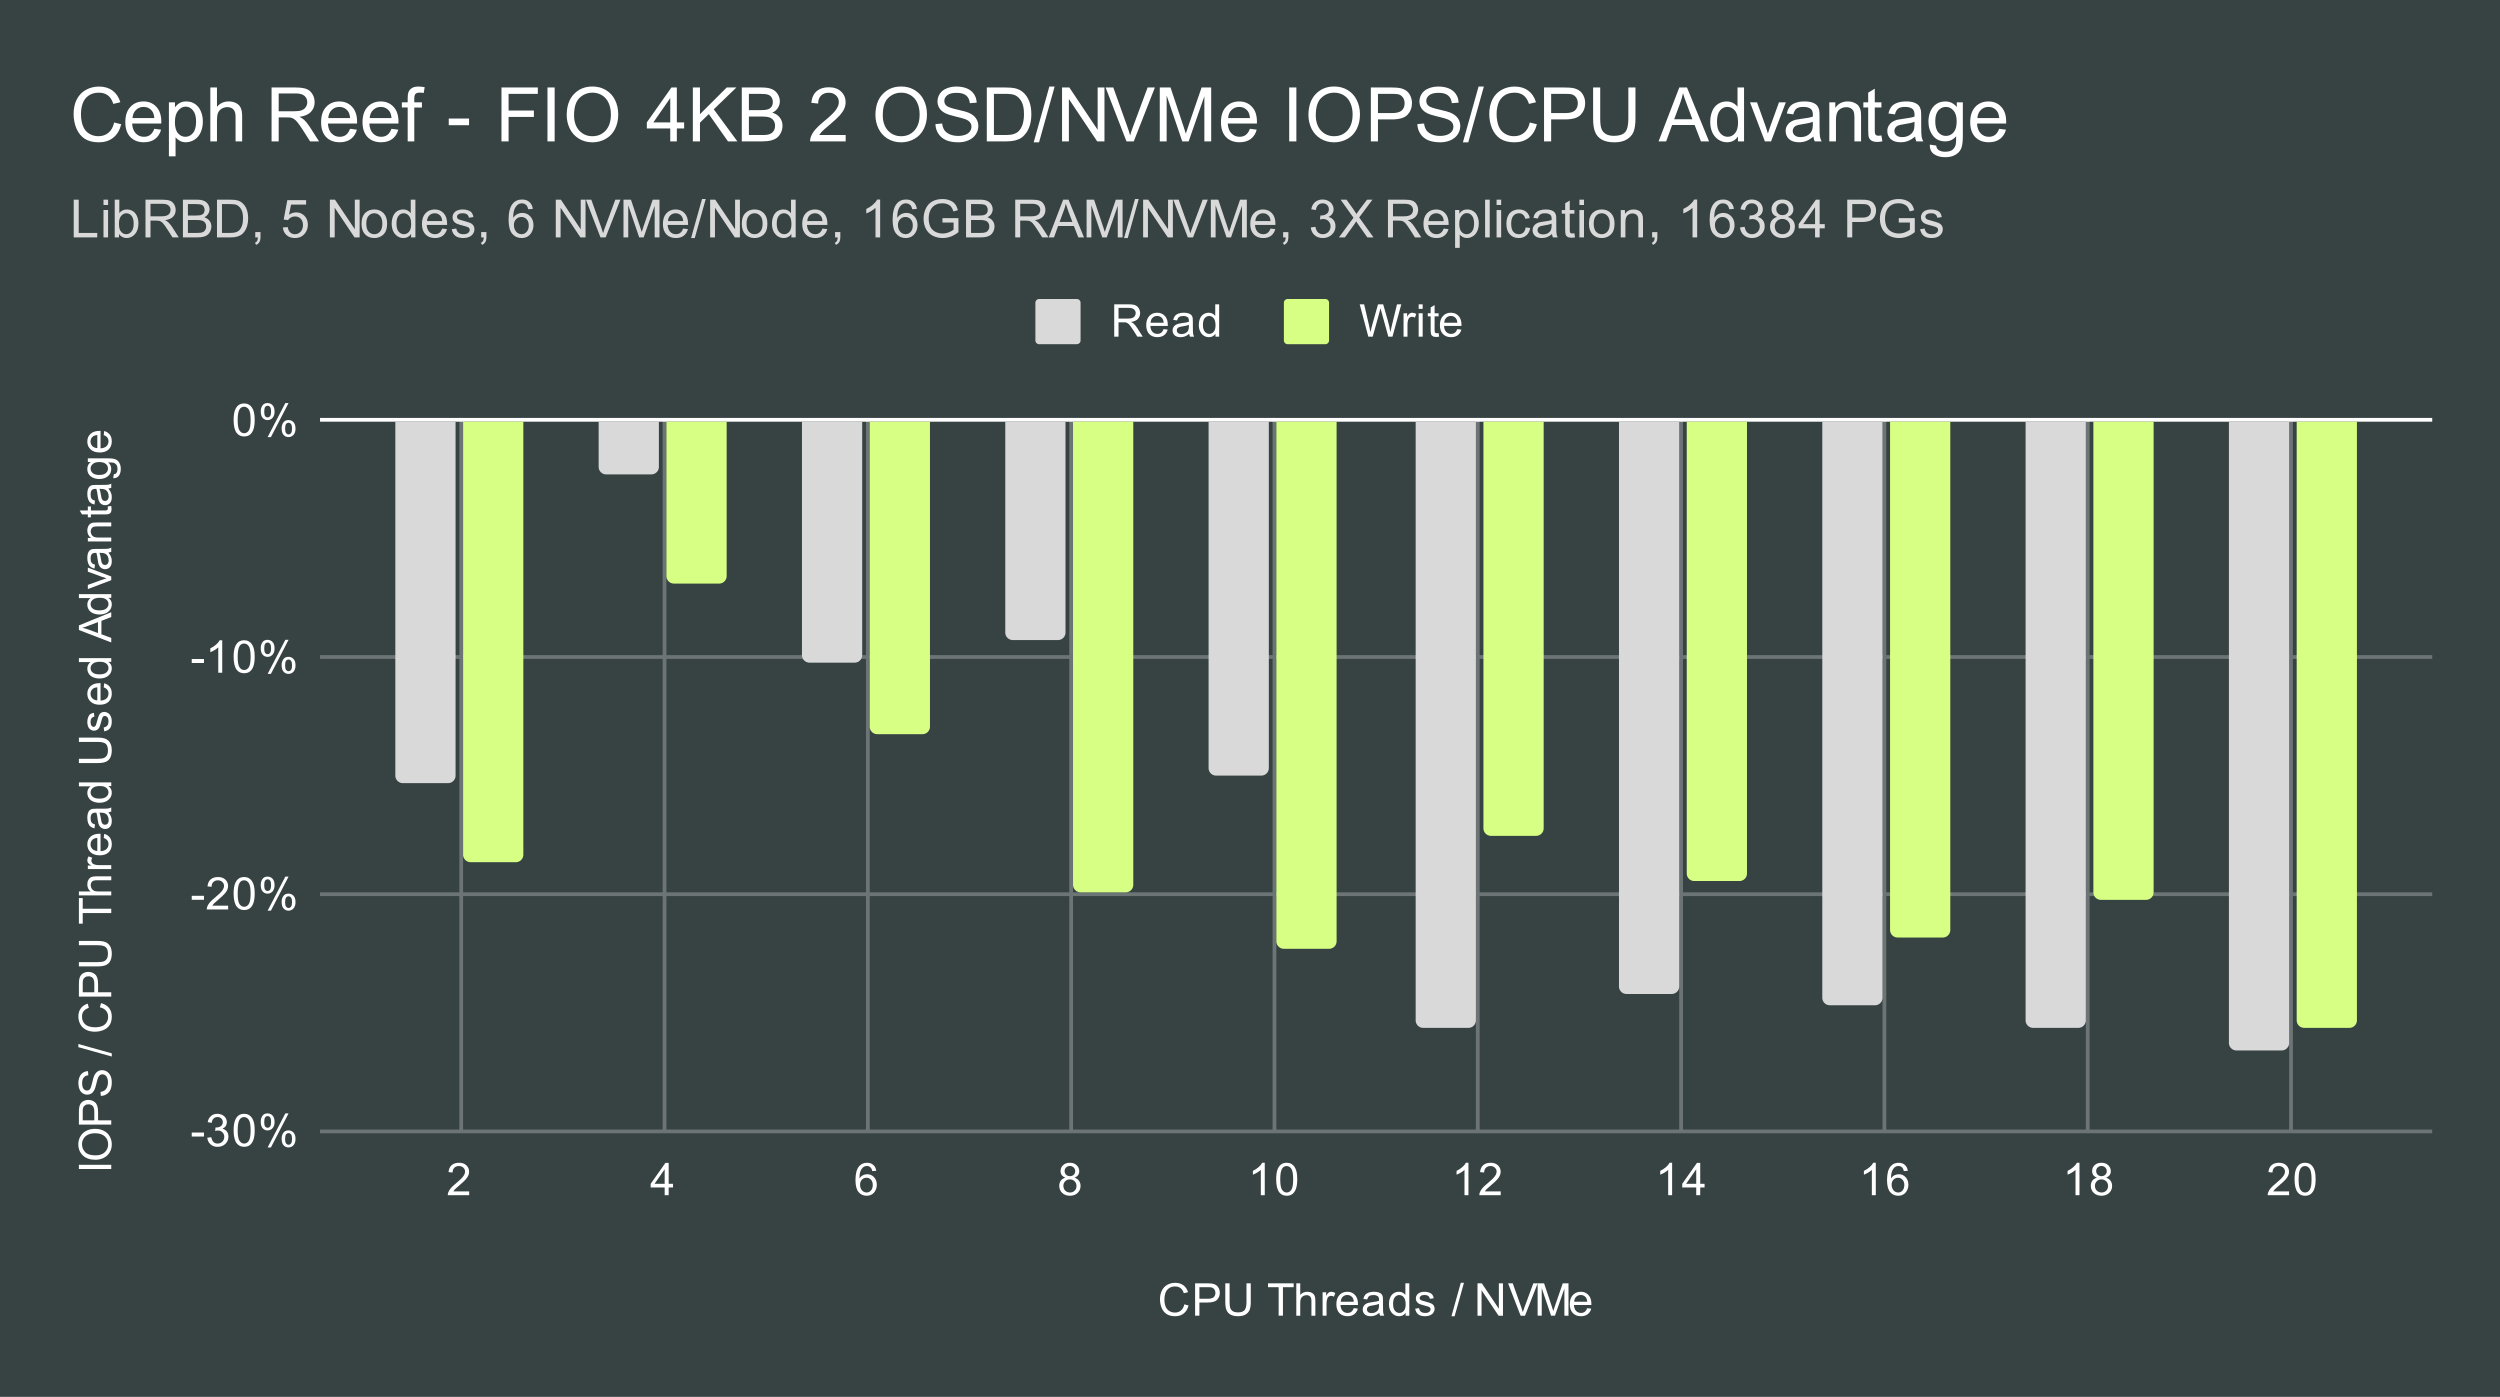<svg viewBox="0 0 664 371" fill="none" stroke-linecap="square" stroke-miterlimit="10" width="664" height="371" xmlns="http://www.w3.org/2000/svg"><path fill="#374243" d="M0 0h664v371H0V0z"/><path stroke="#6c7475" stroke-linecap="butt" d="M122.5 111.5v189m54-189v189m54-189v189m54-189v189m54-189v189m54-189v189m54-189v189m54-189v189m54-189v189m54-189v189m-523 0h560m-560-63h560m-560-63h560"/><path stroke="#fff" stroke-linecap="butt" d="M85.5 111.5h560"/><clipPath id="a"><path d="M85.55 111.783h559.9V300.45H85.55V111.783z"/></clipPath><path clip-path="url(#a)" d="M121 112h-16v94a2 2 0 002 2h12a2 2 0 002-2z"/><path fill="#d9d9d9" clip-path="url(#a)" d="M121 112h-16v94a2 2 0 002 2h12a2 2 0 002-2z"/><path clip-path="url(#a)" d="M175 112h-16v12a2 2 0 002 2h12a2 2 0 002-2z"/><path fill="#d9d9d9" clip-path="url(#a)" d="M175 112h-16v12a2 2 0 002 2h12a2 2 0 002-2z"/><path clip-path="url(#a)" d="M229 112h-16v62a2 2 0 002 2h12a2 2 0 002-2z"/><path fill="#d9d9d9" clip-path="url(#a)" d="M229 112h-16v62a2 2 0 002 2h12a2 2 0 002-2z"/><path clip-path="url(#a)" d="M283 112h-16v56a2 2 0 002 2h12a2 2 0 002-2z"/><path fill="#d9d9d9" clip-path="url(#a)" d="M283 112h-16v56a2 2 0 002 2h12a2 2 0 002-2z"/><path clip-path="url(#a)" d="M337 112h-16v92a2 2 0 002 2h12a2 2 0 002-2z"/><path fill="#d9d9d9" clip-path="url(#a)" d="M337 112h-16v92a2 2 0 002 2h12a2 2 0 002-2z"/><path clip-path="url(#a)" d="M392 112h-16v159a2 2 0 002 2h12a2 2 0 002-2z"/><path fill="#d9d9d9" clip-path="url(#a)" d="M392 112h-16v159a2 2 0 002 2h12a2 2 0 002-2z"/><path clip-path="url(#a)" d="M446 112h-16v150a2 2 0 002 2h12a2 2 0 002-2z"/><path fill="#d9d9d9" clip-path="url(#a)" d="M446 112h-16v150a2 2 0 002 2h12a2 2 0 002-2z"/><path clip-path="url(#a)" d="M500 112h-16v153a2 2 0 002 2h12a2 2 0 002-2z"/><path fill="#d9d9d9" clip-path="url(#a)" d="M500 112h-16v153a2 2 0 002 2h12a2 2 0 002-2z"/><path clip-path="url(#a)" d="M554 112h-16v159a2 2 0 002 2h12a2 2 0 002-2z"/><path fill="#d9d9d9" clip-path="url(#a)" d="M554 112h-16v159a2 2 0 002 2h12a2 2 0 002-2z"/><path clip-path="url(#a)" d="M608 112h-16v165a2 2 0 002 2h12a2 2 0 002-2z"/><path fill="#d9d9d9" clip-path="url(#a)" d="M608 112h-16v165a2 2 0 002 2h12a2 2 0 002-2z"/><path clip-path="url(#a)" d="M139 112h-16v115a2 2 0 002 2h12a2 2 0 002-2z"/><path fill="#d7ff84" clip-path="url(#a)" d="M139 112h-16v115a2 2 0 002 2h12a2 2 0 002-2z"/><path clip-path="url(#a)" d="M193 112h-16v41a2 2 0 002 2h12a2 2 0 002-2z"/><path fill="#d7ff84" clip-path="url(#a)" d="M193 112h-16v41a2 2 0 002 2h12a2 2 0 002-2z"/><path clip-path="url(#a)" d="M247 112h-16v81a2 2 0 002 2h12a2 2 0 002-2z"/><path fill="#d7ff84" clip-path="url(#a)" d="M247 112h-16v81a2 2 0 002 2h12a2 2 0 002-2z"/><path clip-path="url(#a)" d="M301 112h-16v123a2 2 0 002 2h12a2 2 0 002-2z"/><path fill="#d7ff84" clip-path="url(#a)" d="M301 112h-16v123a2 2 0 002 2h12a2 2 0 002-2z"/><path clip-path="url(#a)" d="M355 112h-16v138a2 2 0 002 2h12a2 2 0 002-2z"/><path fill="#d7ff84" clip-path="url(#a)" d="M355 112h-16v138a2 2 0 002 2h12a2 2 0 002-2z"/><path clip-path="url(#a)" d="M410 112h-16v108a2 2 0 002 2h12a2 2 0 002-2z"/><path fill="#d7ff84" clip-path="url(#a)" d="M410 112h-16v108a2 2 0 002 2h12a2 2 0 002-2z"/><path clip-path="url(#a)" d="M464 112h-16v120a2 2 0 002 2h12a2 2 0 002-2z"/><path fill="#d7ff84" clip-path="url(#a)" d="M464 112h-16v120a2 2 0 002 2h12a2 2 0 002-2z"/><path clip-path="url(#a)" d="M518 112h-16v135a2 2 0 002 2h12a2 2 0 002-2z"/><path fill="#d7ff84" clip-path="url(#a)" d="M518 112h-16v135a2 2 0 002 2h12a2 2 0 002-2z"/><path clip-path="url(#a)" d="M572 112h-16v125a2 2 0 002 2h12a2 2 0 002-2z"/><path fill="#d7ff84" clip-path="url(#a)" d="M572 112h-16v125a2 2 0 002 2h12a2 2 0 002-2z"/><path clip-path="url(#a)" d="M626 112h-16v159a2 2 0 002 2h12a2 2 0 002-2z"/><path fill="#d7ff84" clip-path="url(#a)" d="M626 112h-16v159a2 2 0 002 2h12a2 2 0 002-2z"/><path fill="#fff" d="M314.563 346.434l1.125.297q-.36 1.39-1.282 2.125-.922.735-2.265.735-1.391 0-2.266-.563-.875-.562-1.328-1.625-.453-1.078-.453-2.312 0-1.344.515-2.344.516-1 1.454-1.516.953-.515 2.093-.515 1.281 0 2.156.656.891.656 1.235 1.844l-1.125.265q-.297-.937-.875-1.36-.563-.437-1.422-.437-.984 0-1.656.485-.656.469-.938 1.265-.265.797-.265 1.657 0 1.093.312 1.906.328.812 1 1.219.672.406 1.469.406.953 0 1.61-.547.671-.547.906-1.64zm2.859 3.016v-8.594h3.25q.844 0 1.297.078.64.11 1.062.407.438.296.688.828.265.531.265 1.172 0 1.093-.703 1.859-.687.75-2.515.75h-2.204v3.5h-1.14zm1.14-4.5h2.22q1.109 0 1.562-.406.469-.422.469-1.172 0-.531-.282-.906-.265-.391-.703-.516-.297-.078-1.062-.078h-2.204v3.078zm12.5-4.094h1.141v4.969q0 1.297-.297 2.063-.297.75-1.062 1.234-.766.469-2 .469-1.203 0-1.985-.407-.765-.422-1.093-1.203-.329-.797-.329-2.156v-4.969h1.141v4.953q0 1.125.203 1.657.219.53.719.828.516.281 1.25.281 1.25 0 1.781-.563.531-.578.531-2.203v-4.953zm8.547 8.594v-7.578h-2.828v-1.016h6.813v1.016h-2.844v7.578h-1.14zm4.688 0v-8.594h1.047v3.078q.734-.843 1.86-.843.702 0 1.202.28.516.267.735.75.218.47.218 1.392v3.937h-1.046v-3.938q0-.796-.344-1.156-.344-.36-.969-.36-.469 0-.89.25-.407.235-.594.657-.172.406-.172 1.14v3.407h-1.047zm6.984 0v-6.219h.953v.938q.36-.656.657-.86.312-.218.687-.218.531 0 1.078.328l-.36.984q-.39-.234-.765-.234-.36 0-.64.219-.266.203-.375.578-.188.562-.188 1.218v3.266h-1.047zm8.266-2l1.094.125q-.25.953-.954 1.484-.703.532-1.78.532-1.36 0-2.173-.844-.796-.844-.796-2.36 0-1.562.812-2.421.813-.875 2.094-.875 1.25 0 2.031.843.797.844.797 2.391v.281h-4.64q.062 1.031.577 1.578.516.532 1.297.532.578 0 .985-.297.421-.313.656-.969zm-3.453-1.703h3.469q-.063-.797-.391-1.188-.516-.609-1.313-.609-.734 0-1.234.484-.484.485-.531 1.313zm10.265 2.937q-.593.5-1.14.703-.531.204-1.156.204-1.032 0-1.579-.5-.546-.5-.546-1.282 0-.453.203-.828.203-.39.546-.61.344-.233.766-.343.297-.094.938-.172 1.265-.14 1.875-.36v-.265q0-.656-.297-.922-.406-.343-1.203-.343-.735 0-1.094.265-.36.25-.531.906l-1.032-.14q.141-.656.47-1.063.327-.406.937-.625.609-.218 1.406-.218.797 0 1.297.187.5.188.734.469.235.281.328.719.047.265.047.968v1.407q0 1.468.063 1.859.078.39.28.75h-1.108q-.157-.328-.204-.766zm-.093-2.359q-.579.234-1.72.406-.655.094-.921.219-.266.11-.422.328-.14.219-.14.5 0 .422.312.703.328.281.938.281.609 0 1.078-.265.484-.266.703-.735.172-.359.172-1.046v-.391zm7.062 3.125v-.781q-.594.922-1.734.922-.75 0-1.375-.407-.625-.422-.969-1.156t-.344-1.687q0-.922.313-1.688.312-.766.937-1.156.625-.406 1.39-.406.563 0 1 .234.438.234.72.61v-3.079h1.046v8.594h-.984zM370 346.34q0 1.204.5 1.798.5.578 1.188.578.687 0 1.171-.563.485-.562.485-1.719 0-1.28-.5-1.875-.485-.593-1.203-.593-.704 0-1.172.578-.469.562-.469 1.797zm5.875 1.25l1.031-.156q.094.625.485.953.406.329 1.14.329.719 0 1.063-.282.36-.297.36-.703 0-.36-.313-.562-.22-.14-1.079-.36-1.156-.297-1.609-.5-.437-.218-.672-.593-.234-.375-.234-.844 0-.406.187-.766.188-.36.516-.594.25-.171.672-.296.422-.125.922-.125.719 0 1.265.218.563.203.829.563.265.36.359.953l-1.031.14q-.063-.468-.407-.734-.328-.281-.953-.281-.719 0-1.031.25-.313.234-.313.563 0 .203.125.359.141.172.407.281.156.063.937.266 1.125.312 1.563.5.437.187.687.547.25.359.25.906 0 .531-.312 1-.297.453-.875.719-.578.25-1.313.25-1.219 0-1.86-.5-.624-.516-.796-1.5zm9.625 2l2.484-8.874h.844l-2.484 8.875h-.844zm6.922-.14v-8.594h1.156l4.516 6.75v-6.75h1.094v8.594h-1.172l-4.516-6.75v6.75h-1.078zm11.453 0l-3.328-8.594h1.234l2.235 6.25q.265.75.453 1.406.203-.703.469-1.406l2.312-6.25h1.156l-3.36 8.594h-1.171zm4.516 0v-8.594h1.718l2.032 6.078q.28.86.406 1.282.14-.47.453-1.375l2.063-5.985h1.53v8.594H415.5v-7.188l-2.5 7.188h-1.031l-2.485-7.313v7.313h-1.093zm13.156-2l1.094.125q-.25.953-.954 1.484-.703.532-1.78.532-1.36 0-2.173-.844-.796-.844-.796-2.36 0-1.562.812-2.421.813-.875 2.094-.875 1.25 0 2.031.843.797.844.797 2.391v.281h-4.64q.062 1.031.577 1.578.516.532 1.297.532.578 0 .985-.297.421-.313.656-.969zm-3.453-1.703h3.469q-.063-.797-.391-1.188-.516-.609-1.313-.609-.734 0-1.234.484-.484.485-.531 1.313zM29.55 310.492h-8.594v-1.125h8.594v1.125zm-4.187-2.453q-2.141 0-3.344-1.141-1.219-1.156-1.219-2.969 0-1.203.578-2.156.563-.953 1.578-1.453 1.016-.5 2.313-.5 1.297 0 2.328.531t1.562 1.5q.532.953.532 2.078 0 1.219-.578 2.172-.594.953-1.594 1.453-1.016.485-2.156.485zm.015-1.172q1.563 0 2.453-.828.89-.844.89-2.11 0-1.281-.89-2.11-.906-.827-2.578-.827-1.047 0-1.828.359-.781.344-1.203 1.031-.438.688-.438 1.532 0 1.203.829 2.078.828.875 2.765.875zm4.172-8.172h-8.594v-3.25q0-.844.078-1.297.11-.64.407-1.063.297-.437.828-.687.531-.266 1.172-.266 1.093 0 1.859.703.75.688.75 2.516v2.203h3.5v1.14zm-4.5-1.14v-2.22q0-1.109-.406-1.562-.422-.469-1.172-.469-.531 0-.906.281-.391.266-.516.704-.078.296-.078 1.062v2.203h3.078zm1.734-6.485l-.093-1.063q.656-.078 1.062-.36.406-.28.672-.858.25-.594.25-1.329 0-.64-.187-1.14-.204-.5-.532-.735-.343-.25-.734-.25-.406 0-.703.235-.313.234-.516.765-.14.36-.422 1.547-.281 1.172-.531 1.64-.328.626-.797.923-.484.297-1.078.297-.64 0-1.203-.36-.578-.375-.86-1.078-.296-.719-.296-1.578 0-.953.312-1.687.297-.735.906-1.125.594-.391 1.344-.422l.078 1.093q-.812.094-1.218.61-.422.5-.422 1.484 0 1.031.375 1.5.375.469.906.469.469 0 .766-.328.296-.328.609-1.703.312-1.391.547-1.907.36-.75.89-1.109.516-.36 1.22-.36.687 0 1.296.391.594.39.938 1.125.328.735.328 1.657 0 1.171-.328 1.968-.344.782-1.032 1.235-.687.437-1.547.453zm2.907-10.453l-8.875-2.485v-.843l8.875 2.484v.844zm-3.157-13.063l.297-1.125q1.39.36 2.125 1.281.735.922.735 2.266 0 1.39-.563 2.266-.562.875-1.625 1.328-1.078.453-2.312.453-1.344 0-2.344-.516-1-.515-1.516-1.453-.515-.953-.515-2.094 0-1.28.656-2.156.656-.89 1.844-1.234l.265 1.125q-.937.297-1.36.875-.437.562-.437 1.422 0 .984.485 1.656.469.656 1.265.937.797.266 1.657.266 1.093 0 1.906-.312.812-.329 1.219-1 .406-.672.406-1.47 0-.952-.547-1.609-.547-.671-1.64-.906zm3.016-2.86h-8.594v-3.25q0-.843.078-1.296.11-.64.407-1.063.297-.437.828-.687.531-.266 1.172-.266 1.093 0 1.859.703.75.688.75 2.516v2.203h3.5v1.14zm-4.5-1.14v-2.219q0-1.109-.406-1.562-.422-.469-1.172-.469-.531 0-.906.281-.391.266-.516.704-.078.296-.078 1.062v2.203h3.078zm-4.094-12.5v-1.14h4.969q1.297 0 2.063.296.75.297 1.234 1.063.469.766.469 2 0 1.203-.407 1.984-.421.766-1.203 1.094-.797.328-2.156.328h-4.969v-1.14h4.953q1.125 0 1.657-.204.53-.218.828-.718.281-.516.281-1.25 0-1.25-.562-1.782-.579-.53-2.204-.53h-4.953zm8.594-8.547h-7.578v2.828h-1.016v-6.812h1.016v2.844h7.578v1.14zm0-4.687h-8.594v-1.047h3.078q-.843-.734-.843-1.86 0-.703.28-1.203.267-.515.75-.734.47-.219 1.392-.219h3.937v1.047h-3.937q-.797 0-1.157.344t-.36.969q0 .468.25.89.235.407.657.594.406.172 1.14.172h3.407v1.047zm0-6.985h-6.219v-.953h.938q-.656-.36-.86-.656-.218-.312-.218-.687 0-.532.328-1.079l.984.36q-.234.39-.234.765 0 .36.219.641.203.266.578.375.562.188 1.218.188h3.266v1.046zm-2-8.265l.125-1.094q.953.25 1.484.953.532.703.532 1.781 0 1.36-.844 2.172-.844.797-2.36.797-1.562 0-2.421-.812-.875-.813-.875-2.094 0-1.25.843-2.031.844-.797 2.391-.797h.281v4.64q1.032-.062 1.578-.578.532-.515.532-1.297 0-.578-.297-.984-.313-.422-.969-.656zm-1.703 3.453v-3.469q-.797.063-1.188.39-.609.516-.609 1.313 0 .735.484 1.235.485.484 1.313.53zm2.937-10.266q.5.594.704 1.14.203.532.203 1.157 0 1.031-.5 1.578-.5.547-1.282.547-.453 0-.828-.203-.39-.203-.61-.547-.233-.344-.343-.765-.094-.297-.172-.938-.14-1.266-.36-1.875h-.265q-.656 0-.922.297-.343.406-.343 1.203 0 .734.265 1.094.25.36.907.531l-.141 1.031q-.656-.14-1.063-.468-.406-.329-.625-.938-.218-.61-.218-1.406 0-.797.187-1.297.188-.5.469-.734.281-.235.719-.329.265-.046.968-.046h1.407q1.468 0 1.859-.063.39-.078.75-.281v1.11q-.328.155-.766.202zm-2.359.094q.234.578.406 1.719.094.656.219.922.11.265.328.422.219.14.5.14.422 0 .703-.312.282-.328.282-.938 0-.61-.266-1.078-.266-.484-.734-.703-.36-.172-1.047-.172h-.391zm3.125-7.062h-.781q.922.593.922 1.734 0 .75-.407 1.375-.421.625-1.156.969-.734.343-1.687.343-.922 0-1.688-.312-.765-.313-1.156-.938-.406-.625-.406-1.39 0-.563.234-1 .234-.438.61-.719h-3.079v-1.047h8.594v.985zm-3.11 3.328q1.204 0 1.798-.5.578-.5.578-1.188 0-.687-.563-1.172-.562-.484-1.719-.484-1.28 0-1.875.5-.593.484-.593 1.203 0 .703.578 1.172.562.469 1.797.469zm-5.484-15.063v-1.14h4.969q1.297 0 2.063.296.75.297 1.234 1.063.469.766.469 2 0 1.203-.407 1.984-.421.766-1.203 1.094-.797.328-2.156.328h-4.969v-1.14h4.953q1.125 0 1.657-.204.53-.218.828-.718.281-.516.281-1.25 0-1.25-.562-1.782-.579-.53-2.204-.53h-4.953zm6.735-2.812l-.157-1.032q.625-.093.954-.484.328-.406.328-1.14 0-.72-.282-1.063-.296-.36-.703-.36-.36 0-.562.313-.14.219-.36 1.078-.296 1.156-.5 1.61-.218.437-.593.671-.375.235-.844.235-.406 0-.766-.188-.36-.187-.593-.515-.172-.25-.297-.672-.125-.422-.125-.922 0-.719.218-1.266.204-.562.563-.828.36-.265.953-.36l.14 1.032q-.468.063-.734.406-.281.328-.281.953 0 .72.25 1.032.234.312.563.312.203 0 .359-.125.172-.14.281-.406.063-.156.266-.938.312-1.125.5-1.562.187-.438.547-.688.359-.25.906-.25.531 0 1 .313.453.297.719.875.25.578.25 1.312 0 1.22-.5 1.86-.516.625-1.5.797zm-.141-11.672l.125-1.094q.953.25 1.484.953.532.703.532 1.781 0 1.36-.844 2.172-.844.797-2.36.797-1.562 0-2.421-.812-.875-.813-.875-2.094 0-1.25.843-2.031.844-.797 2.391-.797h.281v4.64q1.032-.062 1.578-.578.532-.515.532-1.297 0-.578-.297-.984-.313-.422-.969-.656zm-1.703 3.453v-3.469q-.797.063-1.188.39-.609.516-.609 1.313 0 .735.484 1.235.485.484 1.313.53zm3.703-10.234h-.781q.922.593.922 1.734 0 .75-.407 1.375-.421.625-1.156.969-.734.343-1.687.343-.922 0-1.688-.312-.765-.313-1.156-.938-.406-.625-.406-1.39 0-.563.234-1 .234-.438.61-.719h-3.079v-1.047h8.594v.985zm-3.11 3.328q1.204 0 1.798-.5.578-.5.578-1.188 0-.687-.563-1.172-.562-.484-1.719-.484-1.28 0-1.875.5-.593.484-.593 1.203 0 .703.578 1.172.562.469 1.797.469zm3.11-8.485l-8.594-3.297v-1.218l8.594-3.516v1.281l-2.61 1.016v3.578l2.61.953v1.203zm-3.531-2.484v-2.906l-2.375.89q-1.078.422-1.781.61.828.172 1.64.468l2.516.938zm3.531-9.36h-.781q.922.594.922 1.735 0 .75-.407 1.375-.421.625-1.156.969-.734.343-1.687.343-.922 0-1.688-.312-.765-.313-1.156-.938-.406-.625-.406-1.39 0-.563.234-1 .234-.438.61-.719h-3.079v-1.047h8.594v.985zm-3.11 3.329q1.204 0 1.798-.5.578-.5.578-1.188 0-.687-.563-1.172-.562-.484-1.719-.484-1.28 0-1.875.5-.593.484-.593 1.203 0 .703.578 1.172.562.469 1.797.469zm3.11-8.016l-6.219 2.36v-1.11l3.719-1.344q.61-.203 1.25-.39-.484-.141-1.172-.391l-3.797-1.39v-1.079l6.219 2.36v.984zm-.766-7.344q.5.594.704 1.14.203.532.203 1.157 0 1.031-.5 1.578-.5.547-1.282.547-.453 0-.828-.203-.39-.203-.61-.547-.233-.344-.343-.765-.094-.297-.172-.938-.14-1.266-.36-1.875h-.265q-.656 0-.922.297-.343.406-.343 1.203 0 .734.265 1.094.25.36.907.531l-.141 1.031q-.656-.14-1.063-.468-.406-.329-.625-.938-.218-.61-.218-1.406 0-.797.187-1.297.188-.5.469-.734.281-.235.719-.329.265-.046.968-.046h1.407q1.468 0 1.859-.063.39-.078.75-.281v1.11q-.328.155-.766.202zm-2.359.094q.234.578.406 1.719.094.656.219.922.11.265.328.422.219.14.5.14.422 0 .703-.312.282-.328.282-.938 0-.61-.266-1.078-.266-.484-.734-.703-.36-.172-1.047-.172h-.391zm3.125-3.031h-6.219v-.938h.875q-1.015-.687-1.015-1.984 0-.563.203-1.031.203-.485.531-.72.328-.233.766-.327.297-.047 1.03-.047h3.829v1.047h-3.781q-.656 0-.969.125-.312.125-.5.437-.203.313-.203.735 0 .672.437 1.172.422.484 1.61.484h3.406v1.047zm-.937-9.297l.921-.156q.094.453.094.797 0 .578-.172.89-.187.313-.484.453-.297.125-1.25.125h-3.578v.766h-.813v-.766h-1.547l-.625-1.047h2.172v-1.062h.813v1.062h3.64q.454 0 .579-.046.125-.063.203-.188.078-.125.078-.36 0-.187-.031-.468zm.171-4.766q.5.594.704 1.14.203.532.203 1.157 0 1.031-.5 1.578-.5.547-1.282.547-.453 0-.828-.203-.39-.203-.61-.547-.233-.344-.343-.765-.094-.297-.172-.938-.14-1.266-.36-1.875h-.265q-.656 0-.922.297-.343.406-.343 1.203 0 .734.265 1.094.25.36.907.531l-.141 1.031q-.656-.14-1.063-.468-.406-.329-.625-.938-.218-.61-.218-1.406 0-.797.187-1.297.188-.5.469-.734.281-.235.719-.329.265-.046.968-.046h1.407q1.468 0 1.859-.063.39-.078.75-.281v1.11q-.328.155-.766.202zm-2.359.094q.234.578.406 1.719.094.656.219.922.11.265.328.422.219.14.5.14.422 0 .703-.312.282-.328.282-.938 0-.61-.266-1.078-.266-.484-.734-.703-.36-.172-1.047-.172h-.391zm3.64-2.828l.157-1.031q.469-.063.687-.36.297-.39.297-1.062 0-.735-.297-1.125-.296-.406-.812-.547-.328-.094-1.36-.078.813.687.813 1.719 0 1.28-.922 1.984-.937.703-2.219.703-.89 0-1.64-.312-.766-.329-1.172-.938-.406-.61-.406-1.437 0-1.11.89-1.829h-.75v-.968h5.375q1.453 0 2.063.297.61.296.953.937.36.64.36 1.578 0 1.11-.5 1.797-.5.688-1.516.672zm-3.734-.875q1.219 0 1.782-.484.562-.485.562-1.22 0-.734-.562-1.218-.563-.5-1.75-.5-1.141 0-1.72.516-.577.5-.577 1.218 0 .704.578 1.204.562.484 1.687.484zm1.219-10.578l.125-1.094q.953.25 1.484.953.532.703.532 1.781 0 1.36-.844 2.172-.844.797-2.36.797-1.562 0-2.421-.812-.875-.813-.875-2.094 0-1.25.843-2.031.844-.797 2.391-.797h.281v4.64q1.032-.062 1.578-.578.532-.515.532-1.297 0-.578-.297-.984-.313-.422-.969-.656zm-1.703 3.453v-3.469q-.797.063-1.188.39-.609.516-.609 1.313 0 .735.484 1.235.485.484 1.313.53zm25.078 182.849v-1.063h3.25v1.063h-3.25zm4.125.312l1.063-.14q.171.89.609 1.297.437.39 1.062.39.75 0 1.266-.515.516-.516.516-1.282 0-.718-.485-1.187-.469-.485-1.203-.485-.297 0-.75.125l.125-.937q.11.016.172.016.672 0 1.203-.344.547-.36.547-1.094 0-.578-.39-.953-.391-.39-1.016-.39-.61 0-1.032.39-.406.39-.515 1.156l-1.063-.187q.188-1.047.875-1.625.688-.594 1.703-.594.704 0 1.297.313.594.296.907.812.312.516.312 1.11 0 .546-.297 1.015-.297.453-.875.719.75.172 1.172.734.422.547.422 1.39 0 1.126-.828 1.907-.813.781-2.063.781-1.125 0-1.875-.672-.75-.687-.859-1.75zm7-1.968q0-1.532.313-2.454.312-.937.921-1.437.625-.5 1.563-.5.687 0 1.203.281.531.281.875.813.344.515.531 1.265.188.75.188 2.032 0 1.515-.313 2.437-.297.922-.922 1.438-.609.5-1.562.5-1.234 0-1.953-.891-.844-1.063-.844-3.484zm1.078 0q0 2.109.5 2.812.5.703 1.219.703.734 0 1.219-.703.5-.703.5-2.812 0-2.125-.5-2.813-.485-.703-1.235-.703-.719 0-1.156.61-.547.78-.547 2.906zm6.125-2.297q0-.922.453-1.563.469-.64 1.344-.64.813 0 1.344.578.531.578.531 1.687 0 1.094-.547 1.688-.531.578-1.312.578-.782 0-1.297-.578-.516-.578-.516-1.75zm1.828-1.485q-.39 0-.656.344-.25.344-.25 1.25 0 .828.25 1.172.266.328.656.328.406 0 .656-.344.266-.343.266-1.234 0-.844-.266-1.172-.265-.344-.656-.344zm0 8.328l4.703-9.046h.86l-4.688 9.046h-.875zm3.719-2.328q0-.922.453-1.562.469-.64 1.36-.64.812 0 1.343.577.531.563.531 1.688 0 1.094-.546 1.687-.532.578-1.329.578-.765 0-1.296-.578-.516-.578-.516-1.75zm1.844-1.484q-.407 0-.672.344-.25.344-.25 1.25 0 .812.266 1.156.265.344.656.344.39 0 .656-.344t.266-1.25q0-.828-.266-1.156-.266-.344-.656-.344zm-25.719-61.967v-1.063h3.25v1.063h-3.25zm9.672 1.562v1.016h-5.688q0-.375.125-.734.22-.578.688-1.14.484-.563 1.39-1.298 1.407-1.156 1.891-1.828.5-.672.5-1.266 0-.625-.453-1.046-.453-.438-1.172-.438-.766 0-1.219.453-.453.453-.468 1.266l-1.079-.11q.11-1.218.829-1.843.734-.64 1.968-.64 1.235 0 1.953.687.72.687.72 1.703 0 .515-.22 1.015-.203.485-.703 1.047-.484.547-1.609 1.5-.953.797-1.234 1.094-.266.281-.438.562h4.219zm1.453-3.218q0-1.532.313-2.453.312-.938.921-1.438.625-.5 1.563-.5.687 0 1.203.281.531.282.875.813.344.515.531 1.265.188.75.188 2.032 0 1.515-.313 2.437-.297.922-.922 1.438-.609.5-1.562.5-1.234 0-1.953-.89-.844-1.063-.844-3.485zm1.078 0q0 2.11.5 2.812.5.703 1.219.703.734 0 1.219-.703.5-.703.5-2.812 0-2.125-.5-2.813-.485-.703-1.235-.703-.719 0-1.156.61-.547.78-.547 2.906zm6.125-2.297q0-.922.453-1.563.469-.64 1.344-.64.813 0 1.344.578.531.578.531 1.687 0 1.094-.547 1.688-.531.578-1.312.578-.782 0-1.297-.578-.516-.578-.516-1.75zm1.828-1.485q-.39 0-.656.344-.25.344-.25 1.25 0 .828.25 1.172.266.328.656.328.406 0 .656-.344.266-.343.266-1.234 0-.844-.266-1.172-.265-.344-.656-.344zm0 8.329l4.703-9.047h.86l-4.688 9.047h-.875zm3.719-2.329q0-.921.453-1.562.469-.64 1.36-.64.812 0 1.343.577.531.563.531 1.688 0 1.094-.546 1.687-.532.579-1.329.579-.765 0-1.296-.579-.516-.578-.516-1.75zm1.844-1.484q-.407 0-.672.344-.25.344-.25 1.25 0 .812.266 1.156.265.344.656.344.39 0 .656-.344t.266-1.25q0-.828-.266-1.156-.266-.344-.656-.344zm-25.719-61.967v-1.062h3.25v1.062h-3.25zm8.094 2.578h-1.047v-6.719q-.39.36-1.016.735-.61.36-1.094.531v-1.016q.875-.421 1.532-1 .672-.593.953-1.156h.672v8.625zm3.031-4.234q0-1.531.313-2.453.312-.938.921-1.438.625-.5 1.563-.5.687 0 1.203.281.531.282.875.813.344.516.531 1.266.188.75.188 2.03 0 1.516-.313 2.438-.297.922-.922 1.438-.609.5-1.562.5-1.234 0-1.953-.89-.844-1.063-.844-3.485zm1.078 0q0 2.11.5 2.812.5.703 1.219.703.734 0 1.219-.703.5-.703.5-2.812 0-2.125-.5-2.813-.485-.703-1.235-.703-.719 0-1.156.61-.547.78-.547 2.906zm6.125-2.297q0-.922.453-1.563.469-.64 1.344-.64.813 0 1.344.578.531.578.531 1.687 0 1.094-.547 1.688-.531.578-1.312.578-.782 0-1.297-.578-.516-.578-.516-1.75zm1.828-1.484q-.39 0-.656.343-.25.344-.25 1.25 0 .828.25 1.172.266.328.656.328.406 0 .656-.343.266-.344.266-1.235 0-.844-.266-1.172-.265-.343-.656-.343zm0 8.328l4.703-9.047h.86l-4.688 9.047h-.875zm3.719-2.328q0-.922.453-1.563.469-.64 1.36-.64.812 0 1.343.578.531.562.531 1.687 0 1.094-.546 1.688-.532.578-1.329.578-.765 0-1.296-.578-.516-.579-.516-1.75zm1.844-1.485q-.407 0-.672.344-.25.344-.25 1.25 0 .812.266 1.156.265.344.656.344.39 0 .656-.344t.266-1.25q0-.828-.266-1.156-.266-.344-.656-.344zM62.05 111.549q0-1.531.313-2.453.312-.938.921-1.438.625-.5 1.563-.5.687 0 1.203.282.531.28.875.812.344.516.531 1.266.188.75.188 2.031 0 1.516-.313 2.437-.297.922-.922 1.438-.609.5-1.562.5-1.234 0-1.953-.89-.844-1.063-.844-3.485zm1.078 0q0 2.11.5 2.812.5.704 1.219.704.734 0 1.219-.704.5-.703.5-2.812 0-2.125-.5-2.813-.485-.703-1.235-.703-.719 0-1.156.61-.547.781-.547 2.906zm6.125-2.297q0-.922.453-1.562.469-.641 1.344-.641.813 0 1.344.578.531.578.531 1.688 0 1.093-.547 1.687-.531.578-1.312.578-.782 0-1.297-.578-.516-.578-.516-1.75zm1.828-1.484q-.39 0-.656.343-.25.344-.25 1.25 0 .829.25 1.172.266.328.656.328.406 0 .656-.343.266-.344.266-1.235 0-.843-.266-1.172-.265-.343-.656-.343zm0 8.328l4.703-9.047h.86l-4.688 9.047h-.875zm3.719-2.328q0-.922.453-1.563.469-.64 1.36-.64.812 0 1.343.578.531.562.531 1.687 0 1.094-.546 1.688-.532.578-1.329.578-.765 0-1.296-.578-.516-.578-.516-1.75zm1.844-1.485q-.407 0-.672.344-.25.344-.25 1.25 0 .813.266 1.156.265.344.656.344.39 0 .656-.344.266-.343.266-1.25 0-.828-.266-1.156-.266-.344-.656-.344zm47.968 204.151v1.016h-5.687q0-.375.125-.734.218-.579.687-1.141.484-.563 1.39-1.297 1.407-1.156 1.891-1.828.5-.672.5-1.266 0-.625-.453-1.047-.453-.437-1.172-.437-.765 0-1.218.453-.454.453-.47 1.266l-1.077-.11q.11-1.218.828-1.843.734-.641 1.969-.641 1.234 0 1.953.688.718.687.718 1.703 0 .515-.218 1.015-.203.485-.703 1.047-.485.547-1.61 1.5-.953.797-1.234 1.094-.266.281-.438.562h4.22zm51.925 1.016v-2.063h-3.719v-.968l3.922-5.563h.86v5.563h1.156v.969h-1.157v2.062h-1.062zm0-3.031v-3.86l-2.688 3.86h2.688zm56.19-3.453l-1.047.078q-.14-.625-.39-.906-.438-.454-1.063-.454-.5 0-.89.282-.485.375-.782 1.078-.28.687-.297 1.969.375-.579.922-.86.563-.281 1.172-.281 1.047 0 1.781.781.75.781.75 2 0 .813-.359 1.516-.344.687-.953 1.062-.61.36-1.375.36-1.328 0-2.156-.97-.828-.968-.828-3.187 0-2.5.921-3.625.797-.984 2.157-.984 1.015 0 1.656.578.656.563.781 1.563zm-4.297 3.703q0 .547.22 1.047.233.484.64.75.422.265.89.265.657 0 1.141-.531.484-.547.484-1.469 0-.89-.484-1.406-.469-.516-1.188-.516-.718 0-1.218.516-.485.516-.485 1.344zm54.55-1.875q-.656-.25-.984-.688-.313-.453-.313-1.062 0-.938.672-1.578.688-.641 1.797-.641 1.125 0 1.812.656.688.656.688 1.594 0 .594-.313 1.031-.312.438-.953.688.797.25 1.203.828.407.578.407 1.375 0 1.094-.782 1.844-.765.75-2.046.75-1.266 0-2.047-.75-.782-.75-.782-1.875 0-.844.422-1.407.438-.562 1.22-.765zm-.219-1.797q0 .61.39 1 .407.39 1.032.39.61 0 1-.375.39-.39.39-.953 0-.578-.405-.968-.407-.407-1-.407-.61 0-1.016.391-.39.39-.39.922zm-.328 3.969q0 .453.203.875.22.421.64.656.423.234.907.234.75 0 1.235-.484.5-.485.5-1.235 0-.765-.5-1.265-.5-.5-1.266-.5-.75 0-1.234.5-.485.484-.485 1.219zm53.487 2.484h-1.046v-6.719q-.391.36-1.016.735-.61.359-1.094.53v-1.015q.875-.422 1.531-1 .672-.594.954-1.156h.671v8.625zm3.032-4.234q0-1.532.312-2.454.313-.937.922-1.437.625-.5 1.563-.5.687 0 1.203.281.53.281.875.813.343.515.53 1.265.188.75.188 2.032 0 1.515-.312 2.437-.297.922-.922 1.438-.61.5-1.562.5-1.235 0-1.954-.891-.843-1.063-.843-3.484zm1.078 0q0 2.109.5 2.812.5.703 1.219.703.734 0 1.218-.703.5-.703.5-2.812 0-2.125-.5-2.813-.484-.703-1.234-.703-.719 0-1.156.61-.547.78-.547 2.906zm49.987 4.234h-1.047v-6.719q-.39.36-1.015.735-.61.359-1.094.53v-1.015q.875-.422 1.531-1 .672-.594.953-1.156h.672v8.625zm8.578-1.016v1.016h-5.687q0-.375.125-.734.218-.579.687-1.141.485-.563 1.39-1.297 1.407-1.156 1.891-1.828.5-.672.5-1.266 0-.625-.453-1.047-.453-.437-1.172-.437-.765 0-1.218.453-.453.453-.47 1.266l-1.077-.11q.11-1.218.828-1.843.734-.641 1.969-.641 1.234 0 1.953.688.719.687.719 1.703 0 .515-.22 1.015-.202.485-.702 1.047-.485.547-1.61 1.5-.953.797-1.234 1.094-.266.281-.438.562h4.22zm45.519 1.016h-1.047v-6.719q-.39.36-1.016.735-.61.359-1.094.53v-1.015q.875-.422 1.532-1 .672-.594.953-1.156h.672v8.625zm6.406 0v-2.063h-3.72v-.968l3.922-5.563h.86v5.563h1.156v.969h-1.157v2.062h-1.062zm0-3.031v-3.86l-2.688 3.86h2.688zm47.69 3.031h-1.047v-6.719q-.39.36-1.015.735-.61.359-1.094.53v-1.015q.875-.422 1.531-1 .672-.594.953-1.156h.672v8.625zm8.5-6.484l-1.047.078q-.14-.625-.39-.906-.438-.454-1.063-.454-.5 0-.89.282-.485.375-.782 1.078-.28.687-.296 1.969.375-.579.921-.86.563-.281 1.172-.281 1.047 0 1.782.781.75.781.75 2 0 .813-.36 1.516-.344.687-.953 1.062-.61.36-1.375.36-1.328 0-2.156-.97-.828-.968-.828-3.187 0-2.5.922-3.625.796-.984 2.156-.984 1.015 0 1.656.578.656.563.781 1.563zm-4.297 3.703q0 .547.22 1.047.234.484.64.75.422.265.89.265.657 0 1.141-.531.484-.547.484-1.469 0-.89-.484-1.406-.469-.516-1.187-.516-.72 0-1.22.516-.484.516-.484 1.344zm49.894 2.781h-1.047v-6.719q-.39.36-1.016.735-.609.359-1.093.53v-1.015q.875-.422 1.53-1 .673-.594.954-1.156h.672v8.625zm4.656-4.656q-.656-.25-.984-.688-.313-.453-.313-1.062 0-.938.672-1.578.688-.641 1.797-.641 1.125 0 1.813.656.687.656.687 1.594 0 .594-.313 1.031-.312.438-.953.688.797.25 1.203.828.407.578.407 1.375 0 1.094-.782 1.844-.765.75-2.046.75-1.266 0-2.047-.75-.782-.75-.782-1.875 0-.844.422-1.407.438-.562 1.22-.765zm-.219-1.797q0 .61.391 1 .406.39 1.031.39.61 0 1-.375.39-.39.39-.953 0-.578-.405-.968-.407-.407-1-.407-.61 0-1.016.391-.39.39-.39.922zm-.328 3.969q0 .453.203.875.22.421.641.656.422.234.906.234.75 0 1.235-.484.5-.485.5-1.235 0-.765-.5-1.265-.5-.5-1.266-.5-.75 0-1.234.5-.485.484-.485 1.219zm51.566 1.468v1.016h-5.688q0-.375.125-.734.219-.579.688-1.141.484-.563 1.39-1.297 1.407-1.156 1.89-1.828.5-.672.5-1.266 0-.625-.452-1.047-.453-.437-1.172-.437-.766 0-1.219.453-.453.453-.469 1.266l-1.078-.11q.11-1.218.828-1.843.735-.641 1.97-.641 1.234 0 1.952.688.719.687.719 1.703 0 .515-.219 1.015-.203.485-.703 1.047-.484.547-1.61 1.5-.952.797-1.234 1.094-.265.281-.437.562h4.219zm1.453-3.218q0-1.532.312-2.454.313-.937.922-1.437.625-.5 1.563-.5.687 0 1.203.281.531.281.875.813.344.515.531 1.265.188.75.188 2.032 0 1.515-.313 2.437-.297.922-.922 1.438-.61.5-1.562.5-1.235 0-1.953-.891-.844-1.063-.844-3.484zm1.078 0q0 2.109.5 2.812.5.703 1.219.703.734 0 1.218-.703.5-.703.5-2.812 0-2.125-.5-2.813-.484-.703-1.234-.703-.719 0-1.156.61-.547.78-.547 2.906z"/><path fill="#d9d9d9" d="M275 80.417a1 1 0 011-1h10a1 1 0 011 1v10a1 1 0 01-1 1h-10a1 1 0 01-1-1z"/><path fill="#fff" d="M295.938 89.417v-8.594h3.812q1.156 0 1.75.234.594.235.953.828.36.579.36 1.282 0 .922-.594 1.547-.594.625-1.828.796.453.22.687.422.5.453.938 1.14l1.5 2.345h-1.438l-1.125-1.782q-.5-.78-.828-1.187-.313-.406-.578-.563-.25-.171-.516-.25-.187-.03-.625-.03h-1.328v3.812h-1.14zm1.14-4.797h2.453q.766 0 1.203-.156.454-.172.672-.516.235-.36.235-.781 0-.61-.454-1-.437-.391-1.39-.391h-2.719v2.844zm11.969 2.797l1.094.125q-.25.953-.954 1.484-.703.531-1.78.531-1.36 0-2.173-.843-.796-.844-.796-2.36 0-1.562.812-2.422.813-.875 2.094-.875 1.25 0 2.031.844.797.844.797 2.39v.282h-4.64q.062 1.031.577 1.578.516.531 1.297.531.578 0 .985-.297.421-.312.656-.968zm-3.453-1.703h3.469q-.063-.797-.391-1.188-.516-.61-1.313-.61-.734 0-1.234.485-.484.484-.531 1.313zm10.265 2.937q-.593.5-1.14.703-.531.203-1.156.203-1.032 0-1.579-.5-.546-.5-.546-1.281 0-.453.203-.828.203-.39.546-.61.344-.234.766-.343.297-.094.938-.172 1.265-.14 1.875-.36v-.265q0-.656-.297-.922-.406-.344-1.203-.344-.735 0-1.094.266-.36.25-.531.906l-1.032-.14q.141-.657.47-1.063.327-.406.937-.625.609-.219 1.406-.219.797 0 1.297.188.5.187.734.469.235.28.328.718.047.266.047.969v1.406q0 1.469.063 1.86.078.39.28.75h-1.108q-.157-.328-.204-.766zm-.093-2.36q-.579.235-1.72.407-.655.094-.921.219-.266.109-.422.328-.14.219-.14.5 0 .422.312.703.328.281.938.281.609 0 1.078-.265.484-.266.703-.735.172-.36.172-1.047v-.39zm7.062 3.126v-.782q-.594.922-1.734.922-.75 0-1.375-.406-.625-.422-.969-1.156-.344-.735-.344-1.688 0-.922.313-1.687.312-.766.937-1.156.625-.407 1.39-.407.563 0 1 .235.438.234.72.609v-3.078h1.046v8.594h-.984zm-3.328-3.11q0 1.203.5 1.797.5.578 1.188.578.687 0 1.171-.562.485-.563.485-1.719 0-1.281-.5-1.875-.485-.594-1.203-.594-.704 0-1.172.578-.469.563-.469 1.797z"/><path fill="#d7ff84" d="M341 80.417a1 1 0 011-1h10a1 1 0 011 1v10a1 1 0 01-1 1h-10a1 1 0 01-1-1z"/><path fill="#fff" d="M363.422 89.417l-2.281-8.594h1.171l1.313 5.64q.203.876.36 1.75.327-1.374.39-1.593L366 80.823h1.375l1.234 4.344q.454 1.625.672 3.047.156-.813.422-1.875l1.344-5.516h1.14l-2.343 8.594h-1.11l-1.796-6.547q-.235-.813-.282-1-.125.578-.25 1l-1.812 6.547h-1.172zm9.36 0v-6.22h.952v.938q.36-.656.657-.859.312-.219.687-.219.531 0 1.078.328l-.36.985q-.39-.235-.765-.235-.36 0-.64.22-.266.202-.375.577-.188.563-.188 1.219v3.266h-1.047zm4.015-7.375v-1.22h1.062v1.22h-1.062zm0 7.375v-6.22h1.062v6.22h-1.062zm5.297-.938l.156.922q-.453.094-.797.094-.578 0-.89-.172-.313-.188-.454-.484-.125-.297-.125-1.25V84.01h-.765v-.812h.765V81.65l1.047-.625v2.172h1.063v.812h-1.063v3.641q0 .453.047.578.063.125.188.203.125.078.359.078.188 0 .469-.03zm4.953-1.062l1.094.125q-.25.953-.954 1.484-.703.531-1.78.531-1.36 0-2.173-.843-.796-.844-.796-2.36 0-1.562.812-2.422.813-.875 2.094-.875 1.25 0 2.031.844.797.844.797 2.39v.282h-4.64q.062 1.031.577 1.578.516.531 1.297.531.578 0 .985-.297.421-.312.656-.968zm-3.453-1.703h3.469q-.063-.797-.391-1.188-.516-.61-1.313-.61-.734 0-1.234.485-.484.484-.531 1.313z"/><path fill="#d9d9d9" d="M19.581 63.05V53.034h1.328v8.828h4.922v1.188h-6.25zm7.907-8.61v-1.406h1.218v1.407h-1.218zm0 8.61v-7.266h1.218v7.266h-1.218zm4.125 0h-1.141V53.034h1.219v3.563q.78-.969 2-.969.671 0 1.265.266.594.265.985.765.39.485.609 1.172.219.688.219 1.485 0 1.859-.938 2.89-.922 1.016-2.203 1.016-1.281 0-2.015-1.078v.906zm-.016-3.688q0 1.313.36 1.891.577.953 1.562.953.812 0 1.39-.703.594-.703.594-2.094 0-1.422-.562-2.093-.563-.672-1.36-.672-.812 0-1.406.703-.578.687-.578 2.015zm7.047 3.688V53.034h4.453q1.344 0 2.031.266.703.266 1.11.953.421.688.421 1.516 0 1.062-.687 1.797-.688.718-2.125.921.515.25.797.5.578.532 1.093 1.329l1.75 2.734h-1.671l-1.329-2.078q-.578-.906-.953-1.375-.375-.485-.672-.672-.296-.203-.609-.281-.219-.047-.734-.047h-1.547v4.453h-1.328zm1.328-5.594h2.86q.905 0 1.421-.187.516-.188.781-.594.266-.422.266-.906 0-.719-.516-1.172-.515-.469-1.64-.469h-3.172v3.328zm8.61 5.594V53.034h3.75q1.155 0 1.843.313.703.297 1.094.922.39.625.39 1.328 0 .64-.359 1.203-.344.563-1.047.922.906.265 1.39.906.5.64.5 1.516 0 .703-.296 1.312-.297.61-.735.938-.437.328-1.109.5-.656.156-1.61.156h-3.812zm1.327-5.813h2.157q.89 0 1.265-.109.516-.156.766-.5.25-.36.25-.875 0-.5-.235-.875-.234-.39-.687-.531-.438-.14-1.516-.14h-2v3.03zm0 4.625h2.485q.64 0 .906-.046.453-.079.766-.266.312-.203.5-.563.203-.359.203-.843 0-.563-.297-.969-.281-.422-.797-.578-.5-.172-1.453-.172h-2.313v3.438zm7.72 1.188V53.034h3.452q1.172 0 1.781.141.86.188 1.47.719.796.672 1.187 1.718.39 1.032.39 2.375 0 1.141-.265 2.032-.266.875-.688 1.453-.406.578-.906.906-.5.328-1.203.5-.688.172-1.594.172h-3.625zm1.327-1.188h2.14q.985 0 1.548-.171.578-.188.906-.532.469-.468.734-1.265.266-.797.266-1.938 0-1.562-.516-2.406-.515-.844-1.25-1.14-.547-.204-1.718-.204h-2.11v7.656zM67.8 63.05v-1.406h1.39v1.406q0 .766-.28 1.234-.266.485-.86.75l-.344-.53q.39-.173.578-.5.188-.329.203-.954H67.8zm7.328-2.625l1.297-.11q.14.938.656 1.422.531.47 1.266.47.89 0 1.5-.673.625-.672.625-1.765 0-1.063-.594-1.672-.594-.61-1.547-.61-.594 0-1.078.282-.469.265-.75.687l-1.156-.14.969-5.157H81.3v1.188h-4l-.531 2.687q.906-.625 1.89-.625 1.313 0 2.203.907.907.906.907 2.343 0 1.36-.782 2.344-.968 1.219-2.64 1.219-1.36 0-2.234-.766-.86-.765-.985-2.031zm12.484 2.625V53.034h1.36l5.266 7.86v-7.86h1.28V63.05H94.16l-5.265-7.875v7.875h-1.282zm8.407-3.625q0-2.016 1.125-3 .922-.797 2.281-.797 1.484 0 2.438.984.953.97.953 2.704 0 1.406-.422 2.218-.422.797-1.235 1.25-.797.438-1.734.438-1.531 0-2.469-.985-.937-.984-.937-2.812zm1.265 0q0 1.39.61 2.094.61.687 1.531.687.906 0 1.516-.703.609-.703.609-2.125 0-1.344-.61-2.031-.609-.703-1.515-.703-.922 0-1.531.687-.61.688-.61 2.094zm11.907 3.625v-.922q-.704 1.094-2.032 1.094-.875 0-1.609-.485-.719-.484-1.125-1.343-.39-.86-.39-1.969 0-1.078.359-1.969.36-.89 1.078-1.36.734-.468 1.625-.468.656 0 1.172.281.515.266.828.72v-3.595h1.234V63.05h-1.14zm-3.891-3.625q0 1.39.578 2.094.594.687 1.39.687.813 0 1.376-.656.562-.672.562-2.016 0-1.5-.578-2.187-.578-.703-1.406-.703t-1.375.672q-.547.671-.547 2.109zm12.14 1.281l1.282.156q-.313 1.125-1.125 1.75-.813.61-2.078.61-1.594 0-2.532-.985-.921-.984-.921-2.75 0-1.843.937-2.843.953-1.016 2.453-1.016 1.453 0 2.375 1 .922.984.922 2.781v.328h-5.422q.078 1.188.672 1.829.61.64 1.531.64.672 0 1.141-.36.484-.358.766-1.14zm-4.03-1.984h4.046q-.078-.922-.469-1.375-.578-.703-1.515-.703-.86 0-1.438.562-.562.563-.625 1.516zm6.578 2.156l1.203-.187q.109.734.578 1.125.468.39 1.312.39.844 0 1.25-.344.422-.343.422-.812 0-.422-.375-.656-.25-.172-1.25-.422-1.36-.344-1.89-.594-.516-.25-.782-.687-.265-.438-.265-.97 0-.483.218-.89.22-.422.61-.703.281-.203.765-.344.5-.156 1.078-.156.844 0 1.485.25.656.234.969.656.312.422.421 1.125l-1.203.172q-.078-.562-.484-.875-.39-.312-1.11-.312-.843 0-1.203.281-.359.266-.359.656 0 .235.14.422.157.203.485.328.172.063 1.078.313 1.313.36 1.828.578.516.219.797.64.297.422.297 1.047t-.36 1.172q-.343.531-1.03.844-.672.297-1.532.297-1.406 0-2.156-.594-.734-.594-.938-1.75zm7.812 2.172v-1.406h1.39v1.406q0 .766-.28 1.234-.266.485-.86.75l-.344-.53q.39-.173.578-.5.188-.329.204-.954h-.688zm13.719-7.563l-1.219.094q-.172-.734-.469-1.062-.5-.516-1.234-.516-.594 0-1.031.328-.578.422-.922 1.235-.328.812-.344 2.312.438-.672 1.078-1 .656-.328 1.36-.328 1.234 0 2.093.906.86.906.86 2.344 0 .938-.407 1.75-.406.813-1.125 1.25-.703.422-1.609.422-1.531 0-2.5-1.125-.969-1.14-.969-3.735 0-2.906 1.063-4.234.937-1.14 2.531-1.14 1.188 0 1.938.671.75.657.906 1.828zm-5.031 4.313q0 .64.265 1.219.281.578.766.89.484.297 1.015.297.782 0 1.344-.625.563-.625.563-1.703 0-1.047-.563-1.64-.547-.61-1.39-.61-.829 0-1.422.61-.578.593-.578 1.562zm11.125 3.25V53.034h1.359l5.266 7.86v-7.86h1.28V63.05h-1.359l-5.265-7.875v7.875h-1.281zm11.875 0l-3.875-10.016h1.437l2.61 7.282q.312.875.515 1.64.234-.828.547-1.64l2.703-7.282h1.36l-3.922 10.016h-1.375zm6.109 0V53.034h1.984l2.375 7.094q.328.984.485 1.484.172-.546.53-1.609l2.392-6.969h1.796V63.05h-1.28v-8.39l-2.923 8.39h-1.187l-2.906-8.531v8.531h-1.266zm15.844-2.344l1.28.156q-.312 1.125-1.124 1.75-.813.61-2.078.61-1.594 0-2.531-.985-.922-.984-.922-2.75 0-1.843.937-2.843.953-1.016 2.453-1.016 1.453 0 2.375 1 .922.984.922 2.781v.328h-5.422q.078 1.188.672 1.829.61.64 1.531.64.672 0 1.141-.36.484-.358.766-1.14zm-4.032-1.984h4.047q-.078-.922-.468-1.375-.579-.703-1.516-.703-.86 0-1.438.562-.562.563-.625 1.516zm6.141 4.5l2.906-10.36h.985l-2.907 10.36h-.984zm5.063-.172V53.034h1.359l5.266 7.86v-7.86h1.28V63.05h-1.359l-5.265-7.875v7.875h-1.281zm8.406-3.625q0-2.016 1.125-3 .922-.797 2.281-.797 1.484 0 2.438.984.953.97.953 2.704 0 1.406-.422 2.218-.422.797-1.235 1.25-.796.438-1.734.438-1.531 0-2.469-.985-.937-.984-.937-2.812zm1.265 0q0 1.39.61 2.094.61.687 1.531.687.906 0 1.516-.703.609-.703.609-2.125 0-1.344-.61-2.031-.609-.703-1.515-.703-.922 0-1.531.687-.61.688-.61 2.094zm11.907 3.625v-.922q-.703 1.094-2.032 1.094-.875 0-1.609-.485-.719-.484-1.125-1.343-.39-.86-.39-1.969 0-1.078.359-1.969.36-.89 1.078-1.36.734-.468 1.625-.468.656 0 1.172.281.515.266.828.72v-3.595h1.234V63.05h-1.14zm-3.891-3.625q0 1.39.578 2.094.594.687 1.39.687.813 0 1.376-.656.562-.672.562-2.016 0-1.5-.578-2.187-.578-.703-1.406-.703t-1.375.672q-.547.671-.547 2.109zm12.14 1.281l1.282.156q-.313 1.125-1.125 1.75-.813.61-2.078.61-1.594 0-2.531-.985-.922-.984-.922-2.75 0-1.843.937-2.843.953-1.016 2.453-1.016 1.453 0 2.375 1 .922.984.922 2.781v.328h-5.422q.078 1.188.672 1.829.61.64 1.531.64.672 0 1.141-.36.484-.358.766-1.14zm-4.03-1.984h4.046q-.078-.922-.468-1.375-.579-.703-1.516-.703-.86 0-1.438.562-.562.563-.625 1.516zm7.39 4.328v-1.406h1.39v1.406q0 .766-.28 1.234-.266.485-.86.75l-.344-.53q.39-.173.578-.5.188-.329.204-.954h-.688zm11.969 0h-1.235v-7.844q-.437.422-1.171.86-.72.421-1.282.625v-1.188q1.032-.484 1.797-1.172.781-.687 1.094-1.344h.797V63.05zm9.75-7.563l-1.219.094q-.172-.734-.469-1.062-.5-.516-1.234-.516-.594 0-1.031.328-.578.422-.922 1.235-.328.812-.344 2.312.438-.672 1.078-1 .656-.328 1.36-.328 1.234 0 2.093.906.86.906.86 2.344 0 .938-.407 1.75-.406.813-1.125 1.25-.703.422-1.609.422-1.531 0-2.5-1.125-.969-1.14-.969-3.735 0-2.906 1.063-4.234.937-1.14 2.531-1.14 1.188 0 1.938.671.75.657.906 1.828zm-5.031 4.313q0 .64.265 1.219.281.578.766.89.484.297 1.015.297.782 0 1.344-.625.563-.625.563-1.703 0-1.047-.563-1.64-.547-.61-1.39-.61-.829 0-1.422.61-.578.593-.578 1.562zm11.828-.688v-1.171h4.25v3.718q-.985.782-2.032 1.172-1.03.39-2.125.39-1.468 0-2.687-.624-1.203-.64-1.813-1.828-.609-1.203-.609-2.688 0-1.453.61-2.719.609-1.28 1.75-1.89 1.156-.61 2.656-.61 1.078 0 1.953.36.89.344 1.39.969.5.625.75 1.64l-1.187.328q-.234-.765-.578-1.203-.328-.437-.953-.703-.61-.266-1.375-.266-.907 0-1.578.282-.657.281-1.063.734-.406.438-.625.984-.39.938-.39 2.016 0 1.344.453 2.25.468.89 1.343 1.328.89.438 1.89.438.86 0 1.673-.328.828-.329 1.25-.704v-1.875h-2.953zm6.265 3.938V53.034h3.75q1.156 0 1.844.313.703.297 1.094.922.39.625.39 1.328 0 .64-.359 1.203-.344.563-1.047.922.906.265 1.39.906.5.64.5 1.516 0 .703-.296 1.312-.297.61-.734.938-.438.328-1.11.5-.656.156-1.61.156h-3.812zm1.328-5.813h2.157q.89 0 1.265-.109.516-.156.766-.5.25-.36.25-.875 0-.5-.234-.875-.235-.39-.688-.531-.438-.14-1.516-.14h-2v3.03zm0 4.625h2.485q.64 0 .906-.046.453-.079.766-.266.312-.203.5-.563.203-.359.203-.843 0-.563-.297-.969-.281-.422-.797-.578-.5-.172-1.453-.172h-2.313v3.438zm11.735 1.188V53.034h4.453q1.344 0 2.031.266.703.266 1.11.953.421.688.421 1.516 0 1.062-.687 1.797-.688.718-2.125.921.516.25.797.5.578.532 1.094 1.329l1.75 2.734h-1.672l-1.328-2.078q-.579-.906-.954-1.375-.375-.485-.671-.672-.297-.203-.61-.281-.219-.047-.734-.047h-1.547v4.453h-1.328zm1.328-5.594h2.86q.906 0 1.421-.187.516-.188.781-.594.266-.422.266-.906 0-.719-.516-1.172-.515-.469-1.64-.469h-3.172v3.328zm7.562 5.594l3.844-10.016h1.422l4.11 10.016h-1.516l-1.172-3.031h-4.188l-1.093 3.031h-1.407zm2.891-4.11h3.39l-1.046-2.78q-.469-1.266-.703-2.079-.188.969-.547 1.906l-1.094 2.954zm7.172 4.11V53.034h1.984l2.375 7.094q.328.984.485 1.484.172-.546.53-1.609l2.392-6.969h1.796V63.05h-1.28v-8.39l-2.923 8.39h-1.187l-2.906-8.531v8.531h-1.266zm9.953.172l2.906-10.36h.985l-2.907 10.36h-.984zm5.063-.172V53.034h1.359l5.266 7.86v-7.86h1.28V63.05h-1.359l-5.265-7.875v7.875h-1.281zm11.875 0l-3.875-10.016h1.437l2.61 7.282q.312.875.515 1.64.234-.828.547-1.64l2.703-7.282h1.36l-3.923 10.016h-1.375zm6.109 0V53.034h1.984l2.375 7.094q.328.984.485 1.484.172-.546.53-1.609l2.392-6.969h1.796V63.05h-1.28v-8.39l-2.923 8.39h-1.187l-2.906-8.531v8.531h-1.266zm15.844-2.344l1.28.156q-.312 1.125-1.124 1.75-.813.61-2.078.61-1.594 0-2.531-.985-.922-.984-.922-2.75 0-1.843.937-2.843.953-1.016 2.453-1.016 1.453 0 2.375 1 .922.984.922 2.781v.328h-5.422q.078 1.188.672 1.829.61.64 1.531.64.672 0 1.141-.36.484-.358.766-1.14zm-4.032-1.984h4.047q-.078-.922-.469-1.375-.578-.703-1.515-.703-.86 0-1.438.562-.562.563-.625 1.516zm7.391 4.328v-1.406h1.39v1.406q0 .766-.28 1.234-.266.485-.86.75l-.344-.53q.39-.173.578-.5.188-.329.204-.954h-.688zm7.344-2.64l1.219-.172q.218 1.046.718 1.515.516.453 1.25.453.875 0 1.469-.594.594-.609.594-1.5 0-.843-.563-1.39-.547-.547-1.39-.547-.36 0-.875.125l.14-1.078q.125.015.188.015.797 0 1.422-.406.625-.406.625-1.265 0-.672-.453-1.11-.454-.453-1.188-.453-.719 0-1.203.453-.469.438-.61 1.344l-1.218-.219q.219-1.234 1.015-1.906.797-.688 1.985-.688.828 0 1.515.36.688.344 1.047.953.375.61.375 1.297 0 .64-.344 1.172-.343.531-1.03.86.89.202 1.374.843.5.64.5 1.625 0 1.312-.969 2.219-.953.906-2.406.906-1.328 0-2.203-.781-.86-.782-.984-2.032zm7.469 2.64l3.875-5.219-3.422-4.797h1.578l1.828 2.563q.562.797.797 1.234.344-.547.797-1.14l2.015-2.657h1.438l-3.516 4.72 3.797 5.296h-1.64l-2.516-3.578q-.219-.313-.438-.672-.344.547-.484.75l-2.516 3.5h-1.594zm13.03 0V53.034h4.454q1.344 0 2.031.266.703.266 1.11.953.421.688.421 1.516 0 1.062-.687 1.797-.688.718-2.125.921.516.25.797.5.578.532 1.094 1.329l1.75 2.734h-1.672l-1.328-2.078q-.579-.906-.954-1.375-.375-.485-.671-.672-.297-.203-.61-.281-.219-.047-.734-.047h-1.547v4.453h-1.328zm1.329-5.594h2.86q.906 0 1.421-.187.516-.188.781-.594.266-.422.266-.906 0-.719-.516-1.172-.515-.469-1.64-.469h-3.172v3.328zm13.469 3.25l1.28.156q-.312 1.125-1.124 1.75-.813.61-2.078.61-1.594 0-2.531-.985-.922-.984-.922-2.75 0-1.843.937-2.843.953-1.016 2.453-1.016 1.453 0 2.375 1 .922.984.922 2.781v.328h-5.422q.078 1.188.672 1.829.61.64 1.531.64.672 0 1.141-.36.484-.358.766-1.14zm-4.032-1.984h4.047q-.078-.922-.469-1.375-.578-.703-1.515-.703-.86 0-1.438.562-.562.563-.625 1.516zm7.063 7.11V55.783h1.125v.953q.39-.562.89-.828.5-.28 1.22-.28.921 0 1.624.483.719.47 1.078 1.344.36.875.36 1.906 0 1.11-.406 2.016-.391.89-1.157 1.375-.75.469-1.594.469-.609 0-1.109-.266-.484-.265-.797-.656v3.531h-1.234zm1.11-6.376q0 1.406.562 2.078.578.672 1.39.672.813 0 1.391-.687.594-.703.594-2.157 0-1.39-.578-2.078-.563-.687-1.36-.687-.781 0-1.39.734-.61.735-.61 2.125zm6.859 3.594V53.034h1.234V63.05h-1.234zm3.047-8.61v-1.406h1.218v1.407h-1.219zm0 8.61v-7.266h1.218v7.266h-1.219zm7.718-2.656l1.219.156q-.203 1.25-1.031 1.969-.813.703-2 .703-1.485 0-2.39-.969-.907-.984-.907-2.812 0-1.172.39-2.047.391-.89 1.188-1.328.797-.438 1.734-.438 1.172 0 1.922.594.766.594.969 1.703l-1.188.188q-.171-.735-.609-1.094-.437-.375-1.047-.375-.937 0-1.515.672-.578.656-.578 2.093 0 1.47.562 2.141.563.656 1.453.656.735 0 1.219-.437.484-.453.61-1.375zm7 1.765q-.672.578-1.312.828-.625.235-1.36.235-1.187 0-1.843-.578-.641-.594-.641-1.516 0-.531.234-.969.25-.437.641-.703.406-.265.89-.406.36-.094 1.094-.188 1.5-.171 2.204-.421v-.313q0-.766-.344-1.062-.469-.422-1.406-.422-.86 0-1.282.312-.406.297-.61 1.063l-1.202-.157q.156-.78.531-1.25.39-.468 1.094-.718.719-.266 1.656-.266.922 0 1.5.219t.844.547q.281.328.39.843.063.313.063 1.125v1.641q0 1.719.078 2.172.078.453.313.875h-1.282q-.187-.39-.25-.89zm-.094-2.75q-.671.266-2.015.47-.75.108-1.078.25-.313.124-.485.39-.171.265-.171.578 0 .5.375.828.375.328 1.093.328.719 0 1.266-.312.547-.313.812-.86.204-.406.204-1.219v-.453zm6.047 2.547l.172 1.078q-.515.11-.922.11-.671 0-1.046-.203-.36-.22-.516-.563-.14-.344-.14-1.453v-4.172h-.907v-.969h.906v-1.797l1.219-.734v2.531h1.234v.97h-1.234v4.233q0 .532.063.688.062.14.203.234.156.094.422.094.218 0 .546-.047zm1.329-7.515v-1.407h1.218v1.407h-1.219zm0 8.609v-7.266h1.218v7.266h-1.219zm2.53-3.625q0-2.016 1.126-3 .922-.797 2.281-.797 1.484 0 2.438.984.953.97.953 2.704 0 1.406-.422 2.218-.422.797-1.235 1.25-.796.438-1.734.438-1.531 0-2.469-.985-.937-.984-.937-2.812zm1.266 0q0 1.39.61 2.094.61.687 1.531.687.906 0 1.516-.703.609-.703.609-2.125 0-1.344-.61-2.031-.609-.703-1.515-.703-.922 0-1.531.687-.61.688-.61 2.094zm7.188 3.625v-7.266h1.11v1.032q.796-1.188 2.312-1.188.656 0 1.203.234.547.235.812.625.282.375.391.907.078.343.078 1.187v4.469h-1.234v-4.422q0-.75-.14-1.11-.142-.374-.517-.593-.359-.234-.859-.234-.781 0-1.36.5-.562.5-.562 1.89v3.969h-1.234zm8.328 0v-1.406h1.39v1.406q0 .766-.28 1.234-.266.485-.86.75l-.344-.53q.39-.173.578-.5.188-.329.204-.954h-.688zm11.969 0h-1.235v-7.844q-.437.422-1.171.86-.72.421-1.282.625v-1.188q1.031-.484 1.797-1.172.781-.687 1.094-1.344h.797V63.05zm9.75-7.563l-1.219.094q-.172-.734-.469-1.062-.5-.516-1.234-.516-.594 0-1.031.328-.578.422-.922 1.235-.328.812-.344 2.312.438-.672 1.078-1 .656-.328 1.36-.328 1.234 0 2.093.906.86.906.86 2.344 0 .938-.407 1.75-.406.813-1.125 1.25-.703.422-1.609.422-1.531 0-2.5-1.125-.969-1.14-.969-3.735 0-2.906 1.063-4.234.937-1.14 2.531-1.14 1.188 0 1.938.671.75.657.906 1.828zm-5.031 4.313q0 .64.265 1.219.281.578.766.89.484.297 1.015.297.782 0 1.344-.625.563-.625.563-1.703 0-1.047-.563-1.64-.547-.61-1.39-.61-.829 0-1.422.61-.578.593-.578 1.562zm6.656.61l1.219-.172q.218 1.046.718 1.515.516.453 1.25.453.875 0 1.469-.594.594-.609.594-1.5 0-.843-.563-1.39-.547-.547-1.39-.547-.36 0-.875.125l.14-1.078q.125.015.188.015.797 0 1.422-.406.625-.406.625-1.265 0-.672-.453-1.11-.454-.453-1.188-.453-.719 0-1.203.453-.469.438-.61 1.344l-1.218-.219q.219-1.234 1.015-1.906.797-.688 1.985-.688.828 0 1.515.36.688.344 1.047.953.375.61.375 1.297 0 .64-.344 1.172-.343.531-1.03.86.89.202 1.374.843.5.64.5 1.625 0 1.312-.969 2.219-.953.906-2.406.906-1.328 0-2.203-.781-.86-.782-.984-2.032zm9.875-2.797q-.766-.282-1.14-.797-.36-.516-.36-1.25 0-1.094.781-1.829.797-.75 2.094-.75 1.312 0 2.11.766.812.766.812 1.86 0 .687-.375 1.203-.36.515-1.11.796.922.297 1.406.97.485.671.485 1.609 0 1.28-.906 2.156-.907.875-2.391.875t-2.406-.875q-.906-.89-.906-2.203 0-.969.5-1.625.5-.672 1.406-.907zm-.235-2.079q0 .703.454 1.157.453.453 1.187.453.719 0 1.172-.438.453-.453.453-1.11 0-.671-.469-1.124-.469-.469-1.172-.469t-1.171.453q-.454.438-.454 1.078zm-.406 4.625q0 .532.25 1.032.25.484.735.75.5.265 1.078.265.875 0 1.437-.562.578-.563.578-1.438 0-.89-.594-1.469-.578-.593-1.468-.593-.875 0-1.453.578-.563.578-.563 1.437zm10.703 2.891v-2.406h-4.36v-1.125l4.579-6.485h1v6.485h1.36v1.125h-1.36v2.406h-1.219zm0-3.531v-4.516l-3.14 4.516h3.14zm8.547 3.531V53.034h3.781q1 0 1.532.094.734.125 1.234.469t.797.969q.312.609.312 1.359 0 1.281-.812 2.172-.813.875-2.938.875h-2.578v4.078h-1.328zm1.328-5.25h2.594q1.281 0 1.813-.484.546-.485.546-1.344 0-.64-.312-1.078-.313-.453-.844-.594-.328-.094-1.234-.094h-2.563V57.8zm12.36 1.313V57.94h4.25v3.718q-.985.782-2.032 1.172-1.03.39-2.125.39-1.468 0-2.687-.624-1.203-.64-1.813-1.828-.609-1.203-.609-2.688 0-1.453.61-2.719.609-1.28 1.75-1.89 1.156-.61 2.656-.61 1.078 0 1.953.36.89.344 1.39.969.5.625.75 1.64l-1.187.328q-.234-.765-.578-1.203-.328-.437-.953-.703-.61-.266-1.375-.266-.907 0-1.578.282-.657.281-1.063.734-.406.438-.625.984-.39.938-.39 2.016 0 1.344.452 2.25.47.89 1.344 1.328.89.438 1.89.438.86 0 1.673-.328.828-.329 1.25-.704v-1.875h-2.953zm5.672 1.765l1.203-.187q.109.734.578 1.125.468.39 1.312.39.844 0 1.25-.344.422-.343.422-.812 0-.422-.375-.656-.25-.172-1.25-.422-1.36-.344-1.89-.594-.516-.25-.782-.687-.265-.438-.265-.97 0-.483.218-.89.22-.422.61-.703.281-.203.765-.344.5-.156 1.078-.156.844 0 1.485.25.656.234.969.656.312.422.421 1.125l-1.203.172q-.078-.562-.484-.875-.39-.312-1.11-.312-.843 0-1.203.281-.359.266-.359.656 0 .235.14.422.157.203.485.328.172.063 1.078.313 1.313.36 1.828.578.516.219.797.64.297.422.297 1.047t-.36 1.172q-.343.531-1.03.844-.672.297-1.532.297-1.406 0-2.156-.594-.734-.594-.938-1.75z"/><path fill="#fff" d="M30.316 32.534l1.89.47q-.594 2.343-2.14 3.577-1.547 1.219-3.797 1.219-2.313 0-3.766-.938-1.437-.953-2.203-2.734-.75-1.797-.75-3.844 0-2.234.844-3.89.86-1.672 2.437-2.531 1.578-.875 3.469-.875 2.156 0 3.61 1.093 1.468 1.094 2.046 3.078l-1.86.438q-.5-1.563-1.452-2.266-.938-.718-2.375-.718-1.656 0-2.766.796-1.11.782-1.562 2.125-.438 1.329-.438 2.735 0 1.828.531 3.203.532 1.36 1.657 2.031 1.125.672 2.422.672 1.593 0 2.703-.922 1.109-.922 1.5-2.719zm10.656 1.672l1.812.235q-.422 1.578-1.593 2.468-1.157.875-2.97.875-2.265 0-3.608-1.39-1.329-1.407-1.329-3.938 0-2.625 1.344-4.062 1.344-1.453 3.5-1.453 2.078 0 3.39 1.422 1.329 1.406 1.329 3.984 0 .156-.016.469h-7.734q.094 1.703.969 2.609.875.906 2.171.906.97 0 1.641-.5.688-.515 1.094-1.625zm-5.781-2.844h5.796q-.109-1.296-.656-1.953-.844-1.015-2.187-1.015-1.203 0-2.032.812-.828.797-.921 2.157zm9.671 10.157V27.175h1.61v1.344q.562-.781 1.265-1.172.72-.406 1.735-.406 1.328 0 2.344.687 1.015.688 1.53 1.938.532 1.234.532 2.718 0 1.594-.578 2.875-.563 1.266-1.656 1.953-1.094.672-2.297.672-.875 0-1.578-.375-.688-.375-1.14-.937v5.047h-1.767zm1.594-9.094q0 2 .813 2.953.812.953 1.968.953 1.172 0 2-.984.844-.985.844-3.078 0-1.969-.828-2.953-.812-1-1.937-1t-2 1.062q-.86 1.047-.86 3.047zm9.406 5.125V23.238h1.766v5.125q1.234-1.422 3.11-1.422 1.14 0 1.984.453.86.453 1.219 1.265.375.797.375 2.313v6.578h-1.75v-6.578q0-1.313-.579-1.906-.578-.61-1.609-.61-.781 0-1.484.407-.688.406-.985 1.109-.28.687-.28 1.906v5.672h-1.767zm16.266 0V23.238h6.344q1.906 0 2.906.39 1 .375 1.594 1.36.594.968.594 2.156 0 1.515-.985 2.562-.984 1.047-3.047 1.328.75.36 1.141.72.828.75 1.578 1.905l2.484 3.891h-2.374l-1.907-2.984q-.828-1.282-1.36-1.97-.53-.687-.968-.952-.422-.281-.86-.39-.327-.063-1.046-.063h-2.203v6.359h-1.89zm1.89-8h4.079q1.297 0 2.016-.266.734-.265 1.109-.859.39-.594.39-1.281 0-1.016-.734-1.672-.734-.656-2.328-.656h-4.531v4.734zm18.954 4.656l1.812.235q-.422 1.578-1.593 2.468-1.157.875-2.97.875-2.265 0-3.609-1.39-1.328-1.407-1.328-3.938 0-2.625 1.344-4.062 1.344-1.453 3.5-1.453 2.078 0 3.39 1.422 1.329 1.406 1.329 3.984 0 .156-.016.469h-7.734q.094 1.703.969 2.609.875.906 2.171.906.97 0 1.641-.5.688-.515 1.094-1.625zm-5.781-2.844h5.796q-.109-1.296-.656-1.953-.844-1.015-2.187-1.015-1.203 0-2.032.812-.828.797-.921 2.157zm16.78 2.844l1.813.235q-.422 1.578-1.593 2.468-1.157.875-2.97.875-2.265 0-3.609-1.39-1.328-1.407-1.328-3.938 0-2.625 1.344-4.062 1.344-1.453 3.5-1.453 2.078 0 3.39 1.422 1.329 1.406 1.329 3.984 0 .156-.016.469h-7.734q.094 1.703.969 2.609.875.906 2.171.906.97 0 1.641-.5.688-.515 1.094-1.625zm-5.78-2.844h5.796q-.109-1.296-.656-1.953-.844-1.015-2.187-1.015-1.203 0-2.032.812-.828.797-.921 2.157zm10.093 6.188v-9h-1.547v-1.375h1.547v-1.094q0-1.047.188-1.562.25-.688.89-1.11.641-.421 1.797-.421.75 0 1.641.171l-.266 1.532q-.547-.094-1.03-.094-.798 0-1.142.344-.328.343-.328 1.28v.954h2.032v1.375h-2.032v9h-1.75zm10.907-4.297v-1.765h5.39v1.765h-5.39zm14 4.297V23.238h9.656v1.687h-7.766v4.438h6.719v1.687h-6.719v6.5h-1.89zm12.218 0V23.238h1.907V37.55h-1.907zm5.11-6.969q0-3.562 1.906-5.578 1.922-2.031 4.953-2.031 1.985 0 3.563.953 1.593.953 2.422 2.656.843 1.688.843 3.828 0 2.172-.875 3.891-.875 1.719-2.5 2.61-1.61.89-3.468.89-2.016 0-3.61-.969-1.594-.984-2.422-2.672-.812-1.703-.812-3.578zm1.953.032q0 2.578 1.39 4.078 1.391 1.484 3.485 1.484 2.14 0 3.516-1.5 1.39-1.516 1.39-4.281 0-1.735-.594-3.031-.578-1.313-1.718-2.032-1.141-.718-2.563-.718-2 0-3.453 1.39-1.453 1.375-1.453 4.61zm25.547 6.937v-3.422H171.8v-1.625l6.531-9.265h1.438v9.265h1.937v1.625h-1.937v3.422h-1.75zm0-5.047V26.05l-4.485 6.453h4.485zm6 5.047V23.238h1.89v7.093l7.11-7.093h2.562l-6 5.796 6.266 8.516h-2.5l-5.094-7.25-2.344 2.281v4.969h-1.89zm13 0V23.238h5.375q1.64 0 2.625.437.984.422 1.547 1.328.562.906.562 1.89 0 .923-.5 1.735-.484.813-1.5 1.297 1.297.39 2 1.313.703.906.703 2.156 0 1.015-.437 1.875-.422.86-1.047 1.328-.625.469-1.563.719-.937.234-2.312.234h-5.453zm1.89-8.297h3.094q1.266 0 1.813-.172.718-.218 1.078-.703.375-.5.375-1.265 0-.704-.344-1.25-.344-.547-.984-.735-.625-.203-2.172-.203h-2.86v4.328zm0 6.61h3.563q.922 0 1.297-.079.656-.109 1.094-.375.437-.28.718-.797.282-.53.282-1.218 0-.797-.407-1.39-.406-.595-1.14-.829-.735-.234-2.094-.234h-3.313v4.921zm25.704 0v1.687h-9.454q-.015-.64.204-1.219.359-.969 1.156-1.906.797-.938 2.297-2.172 2.343-1.906 3.156-3.015.828-1.125.828-2.125 0-1.047-.75-1.766-.75-.719-1.953-.719-1.266 0-2.031.766-.766.765-.766 2.11l-1.813-.188q.188-2.016 1.391-3.078 1.219-1.063 3.266-1.063 2.047 0 3.25 1.14 1.203 1.141 1.203 2.829 0 .86-.36 1.703-.343.828-1.156 1.75-.812.906-2.703 2.515-1.594 1.329-2.047 1.797-.437.47-.734.953h7.016zm7.906-5.282q0-3.562 1.906-5.578 1.922-2.031 4.953-2.031 1.985 0 3.563.953 1.593.953 2.422 2.656.843 1.688.843 3.828 0 2.172-.875 3.891-.875 1.719-2.5 2.61-1.61.89-3.468.89-2.016 0-3.61-.969-1.594-.984-2.422-2.672-.812-1.703-.812-3.578zm1.953.032q0 2.578 1.39 4.078 1.391 1.484 3.485 1.484 2.14 0 3.516-1.5 1.39-1.516 1.39-4.281 0-1.735-.594-3.031-.578-1.313-1.718-2.032-1.141-.718-2.563-.718-2 0-3.453 1.39-1.453 1.375-1.453 4.61zm13.984 2.343l1.782-.156q.125 1.063.578 1.75.468.688 1.437 1.125.985.422 2.219.422 1.078 0 1.906-.313.828-.328 1.235-.89.406-.563.406-1.235 0-.672-.39-1.172-.392-.5-1.282-.843-.578-.235-2.563-.703-1.968-.47-2.75-.891-1.03-.531-1.53-1.328t-.5-1.781q0-1.094.609-2.032.609-.937 1.796-1.421 1.188-.5 2.625-.5 1.594 0 2.813.515 1.219.516 1.86 1.516.656.984.702 2.25l-1.812.14q-.14-1.359-.984-2.046-.844-.704-2.5-.704-1.72 0-2.516.641-.781.625-.781 1.5 0 .781.562 1.281.547.5 2.86 1.016 2.312.515 3.171.906 1.25.578 1.844 1.469.594.875.594 2.031 0 1.14-.656 2.156-.657 1.016-1.891 1.578-1.219.563-2.75.563-1.938 0-3.25-.563-1.313-.578-2.063-1.718-.75-1.14-.78-2.563zm13.64 4.594V23.238h4.923q1.672 0 2.562.203 1.219.28 2.094 1.015 1.125.969 1.688 2.453.562 1.485.562 3.407 0 1.625-.375 2.89-.375 1.25-.984 2.078-.594.828-1.297 1.313-.703.469-1.703.719-1 .234-2.313.234h-5.156zm1.892-1.688h3.062q1.406 0 2.203-.265.813-.266 1.297-.75.672-.672 1.047-1.797.375-1.14.375-2.766 0-2.25-.734-3.453-.735-1.203-1.797-1.61-.75-.296-2.438-.296h-3.015v10.937zM274.55 37.8l4.156-14.812h1.406l-4.14 14.812h-1.422zm7.531-.25V23.238h1.938l7.515 11.234V23.237h1.813V37.55h-1.938l-7.515-11.25v11.25h-1.813zm17.11 0l-5.547-14.312h2.047l3.718 10.39q.454 1.25.75 2.344.329-1.172.782-2.344l3.859-10.39h1.938l-5.61 14.312h-1.937zm8.843 0V23.238h2.86l3.375 10.124q.469 1.422.687 2.125.25-.78.766-2.296l3.422-9.954h2.547V37.55h-1.813V25.566l-4.172 11.984h-1.703l-4.14-12.187V37.55h-1.829zm23.938-3.344l1.812.235q-.421 1.578-1.593 2.468-1.157.875-2.97.875-2.265 0-3.608-1.39-1.329-1.407-1.329-3.938 0-2.625 1.344-4.062 1.344-1.453 3.5-1.453 2.078 0 3.39 1.422 1.329 1.406 1.329 3.984 0 .156-.016.469h-7.734q.094 1.703.969 2.609.875.906 2.172.906.968 0 1.64-.5.688-.515 1.094-1.625zm-5.781-2.844h5.797q-.11-1.296-.657-1.953-.844-1.015-2.187-1.015-1.203 0-2.031.812-.829.797-.922 2.157zm16.218 6.188V23.238h1.907V37.55h-1.907zm5.11-6.969q0-3.562 1.906-5.578 1.922-2.031 4.953-2.031 1.985 0 3.563.953 1.593.953 2.422 2.656.843 1.688.843 3.828 0 2.172-.875 3.891-.875 1.719-2.5 2.61-1.61.89-3.469.89-2.015 0-3.609-.969-1.594-.984-2.422-2.672-.812-1.703-.812-3.578zm1.953.032q0 2.578 1.39 4.078 1.391 1.484 3.485 1.484 2.14 0 3.516-1.5 1.39-1.516 1.39-4.281 0-1.735-.594-3.031-.578-1.313-1.718-2.032-1.141-.718-2.563-.718-2 0-3.453 1.39-1.453 1.375-1.453 4.61zm14.625 6.937V23.238h5.39q1.438 0 2.188.125 1.047.187 1.766.687.718.484 1.14 1.375.438.89.438 1.953 0 1.828-1.172 3.094-1.156 1.25-4.188 1.25h-3.671v5.828h-1.891zm1.89-7.516h3.704q1.828 0 2.593-.671.782-.688.782-1.938 0-.89-.453-1.531-.454-.64-1.188-.844-.484-.125-1.781-.125h-3.656v5.11zm10.47 2.922l1.78-.156q.125 1.063.579 1.75.468.688 1.437 1.125.985.422 2.219.422 1.078 0 1.906-.313.828-.328 1.235-.89.406-.563.406-1.235 0-.672-.39-1.172-.392-.5-1.282-.843-.578-.235-2.563-.703-1.968-.47-2.75-.891-1.03-.531-1.53-1.328t-.5-1.781q0-1.094.608-2.032.61-.937 1.797-1.421 1.188-.5 2.625-.5 1.594 0 2.813.515 1.219.516 1.86 1.516.656.984.702 2.25l-1.812.14q-.14-1.359-.984-2.046-.844-.704-2.5-.704-1.72 0-2.516.641-.781.625-.781 1.5 0 .781.562 1.281.547.5 2.86 1.016 2.312.515 3.171.906 1.25.578 1.844 1.469.594.875.594 2.031 0 1.14-.656 2.156-.657 1.016-1.891 1.578-1.219.563-2.75.563-1.938 0-3.25-.563-1.313-.578-2.063-1.718-.75-1.14-.78-2.563zM388.55 37.8l4.156-14.812h1.406l-4.14 14.812h-1.422zm17.766-5.266l1.89.47q-.594 2.343-2.14 3.577-1.547 1.219-3.797 1.219-2.313 0-3.766-.938-1.437-.953-2.203-2.734-.75-1.797-.75-3.844 0-2.234.844-3.89.86-1.672 2.437-2.531 1.578-.875 3.469-.875 2.156 0 3.61 1.093 1.468 1.094 2.046 3.078l-1.86.438q-.5-1.563-1.452-2.266-.938-.718-2.375-.718-1.656 0-2.766.796-1.11.782-1.562 2.125-.438 1.329-.438 2.735 0 1.828.531 3.203.532 1.36 1.657 2.031 1.125.672 2.422.672 1.593 0 2.703-.922 1.109-.922 1.5-2.719zm3.78 5.016V23.238h5.392q1.437 0 2.187.125 1.047.187 1.766.687.718.484 1.14 1.375.438.89.438 1.953 0 1.828-1.172 3.094-1.156 1.25-4.188 1.25h-3.671v5.828h-1.891zm1.892-7.516h3.703q1.828 0 2.593-.671.782-.688.782-1.938 0-.89-.453-1.531-.454-.64-1.188-.844-.484-.125-1.781-.125h-3.656v5.11zm20.5-6.796h1.89v8.265q0 2.156-.484 3.438-.485 1.265-1.766 2.062-1.265.797-3.344.797-2.015 0-3.296-.688-1.266-.703-1.813-2.015-.547-1.313-.547-3.594v-8.265h1.89v8.25q0 1.874.345 2.765.343.875 1.187 1.36.844.468 2.078.468 2.078 0 2.969-.937.89-.953.89-3.656v-8.25zm8.03 14.312l5.5-14.312h2.048l5.859 14.312h-2.156l-1.672-4.344h-5.984l-1.579 4.344h-2.015zm4.141-5.875h4.844l-1.484-3.969q-.688-1.812-1.016-2.968-.281 1.375-.781 2.734l-1.563 4.203zm16.938 5.875v-1.313q-.984 1.547-2.906 1.547-1.235 0-2.282-.687-1.03-.688-1.609-1.906-.563-1.22-.563-2.813 0-1.562.516-2.828.516-1.266 1.547-1.938 1.047-.671 2.313-.671.937 0 1.671.406.735.39 1.204 1.015v-5.124h1.734V37.55h-1.625zm-5.563-5.172q0 1.984.844 2.969.844.984 1.985.984 1.156 0 1.953-.937.812-.938.812-2.875 0-2.125-.828-3.125-.813-1-2.016-1-1.171 0-1.968.969-.782.953-.782 3.015zm12.72 5.172L464.8 27.175h1.86l2.234 6.219q.36 1 .656 2.078.234-.813.656-1.969l2.297-6.328h1.813l-3.922 10.375h-1.64zm12.89-1.281q-.985.828-1.89 1.172-.907.343-1.938.343-1.703 0-2.625-.828-.922-.844-.922-2.14 0-.766.344-1.391.359-.625.921-1 .563-.39 1.266-.594.516-.125 1.563-.265 2.125-.25 3.125-.594.015-.36.015-.469 0-1.062-.5-1.515-.672-.594-2-.594-1.25 0-1.844.437-.578.438-.859 1.547l-1.719-.234q.235-1.11.766-1.781.531-.688 1.547-1.047 1.015-.375 2.36-.375 1.327 0 2.155.312.829.313 1.22.797.39.469.546 1.188.094.453.094 1.625v2.343q0 2.453.11 3.11.108.64.452 1.234h-1.844q-.265-.547-.343-1.281zm-.156-3.922q-.954.39-2.875.656-1.079.156-1.532.36-.437.187-.687.562-.25.375-.25.844 0 .703.531 1.172.531.468 1.563.468 1.015 0 1.796-.437.797-.453 1.172-1.219.281-.61.281-1.766v-.64zm4.375 5.203V27.175h1.593v1.484q1.14-1.718 3.297-1.718.938 0 1.719.343.797.329 1.187.875.391.547.547 1.297.094.5.094 1.719v6.375h-1.766v-6.312q0-1.079-.203-1.61-.203-.531-.734-.844-.516-.312-1.219-.312-1.125 0-1.937.719-.813.703-.813 2.687v5.672h-1.765zm13.843-1.578l.25 1.562q-.734.157-1.328.157-.953 0-1.484-.297-.516-.313-.735-.797-.218-.5-.218-2.078V28.55h-1.282v-1.375h1.282v-2.563l1.75-1.062v3.625h1.765v1.375h-1.765v6.062q0 .75.093.97.094.202.297.343.219.125.61.125.28 0 .765-.078zm8.938.297q-.985.828-1.89 1.172-.907.343-1.938.343-1.703 0-2.625-.828-.922-.844-.922-2.14 0-.766.344-1.391.359-.625.921-1 .563-.39 1.266-.594.516-.125 1.563-.265 2.125-.25 3.125-.594.015-.36.015-.469 0-1.062-.5-1.515-.672-.594-2-.594-1.25 0-1.844.437-.578.438-.859 1.547l-1.719-.234q.235-1.11.766-1.781.531-.688 1.547-1.047 1.015-.375 2.36-.375 1.327 0 2.155.312.829.313 1.22.797.39.469.546 1.188.094.453.094 1.625v2.343q0 2.453.11 3.11.108.64.452 1.234h-1.844q-.265-.547-.343-1.281zm-.156-3.922q-.954.39-2.875.656-1.079.156-1.532.36-.437.187-.687.562-.25.375-.25.844 0 .703.531 1.172.531.468 1.563.468 1.015 0 1.796-.437.797-.453 1.172-1.219.281-.61.281-1.766v-.64zm4.062 6.062l1.703.25q.11.797.594 1.157.656.484 1.797.484 1.218 0 1.875-.484.672-.485.906-1.36.14-.547.125-2.265-1.156 1.359-2.875 1.359-2.14 0-3.313-1.547-1.171-1.547-1.171-3.703 0-1.484.53-2.734.548-1.25 1.563-1.938 1.032-.687 2.407-.687 1.828 0 3.03 1.484v-1.25h1.61v8.969q0 2.422-.5 3.422-.484 1.015-1.562 1.593-1.063.594-2.625.594-1.844 0-3-.828-1.14-.828-1.094-2.516zm1.453-6.234q0 2.047.813 2.984.812.938 2.03.938 1.204 0 2.016-.938.829-.937.829-2.922 0-1.906-.844-2.875-.844-.968-2.031-.968-1.172 0-2 .953-.813.953-.813 2.828zm16.969 2.031l1.812.235q-.422 1.578-1.593 2.468-1.157.875-2.97.875-2.265 0-3.609-1.39-1.328-1.407-1.328-3.938 0-2.625 1.344-4.062 1.344-1.453 3.5-1.453 2.078 0 3.39 1.422 1.329 1.406 1.329 3.984 0 .156-.016.469h-7.734q.094 1.703.969 2.609.875.906 2.171.906.97 0 1.641-.5.688-.515 1.094-1.625zm-5.781-2.844h5.796q-.109-1.296-.656-1.953-.844-1.015-2.187-1.015-1.203 0-2.032.812-.828.797-.921 2.157z"/></svg>